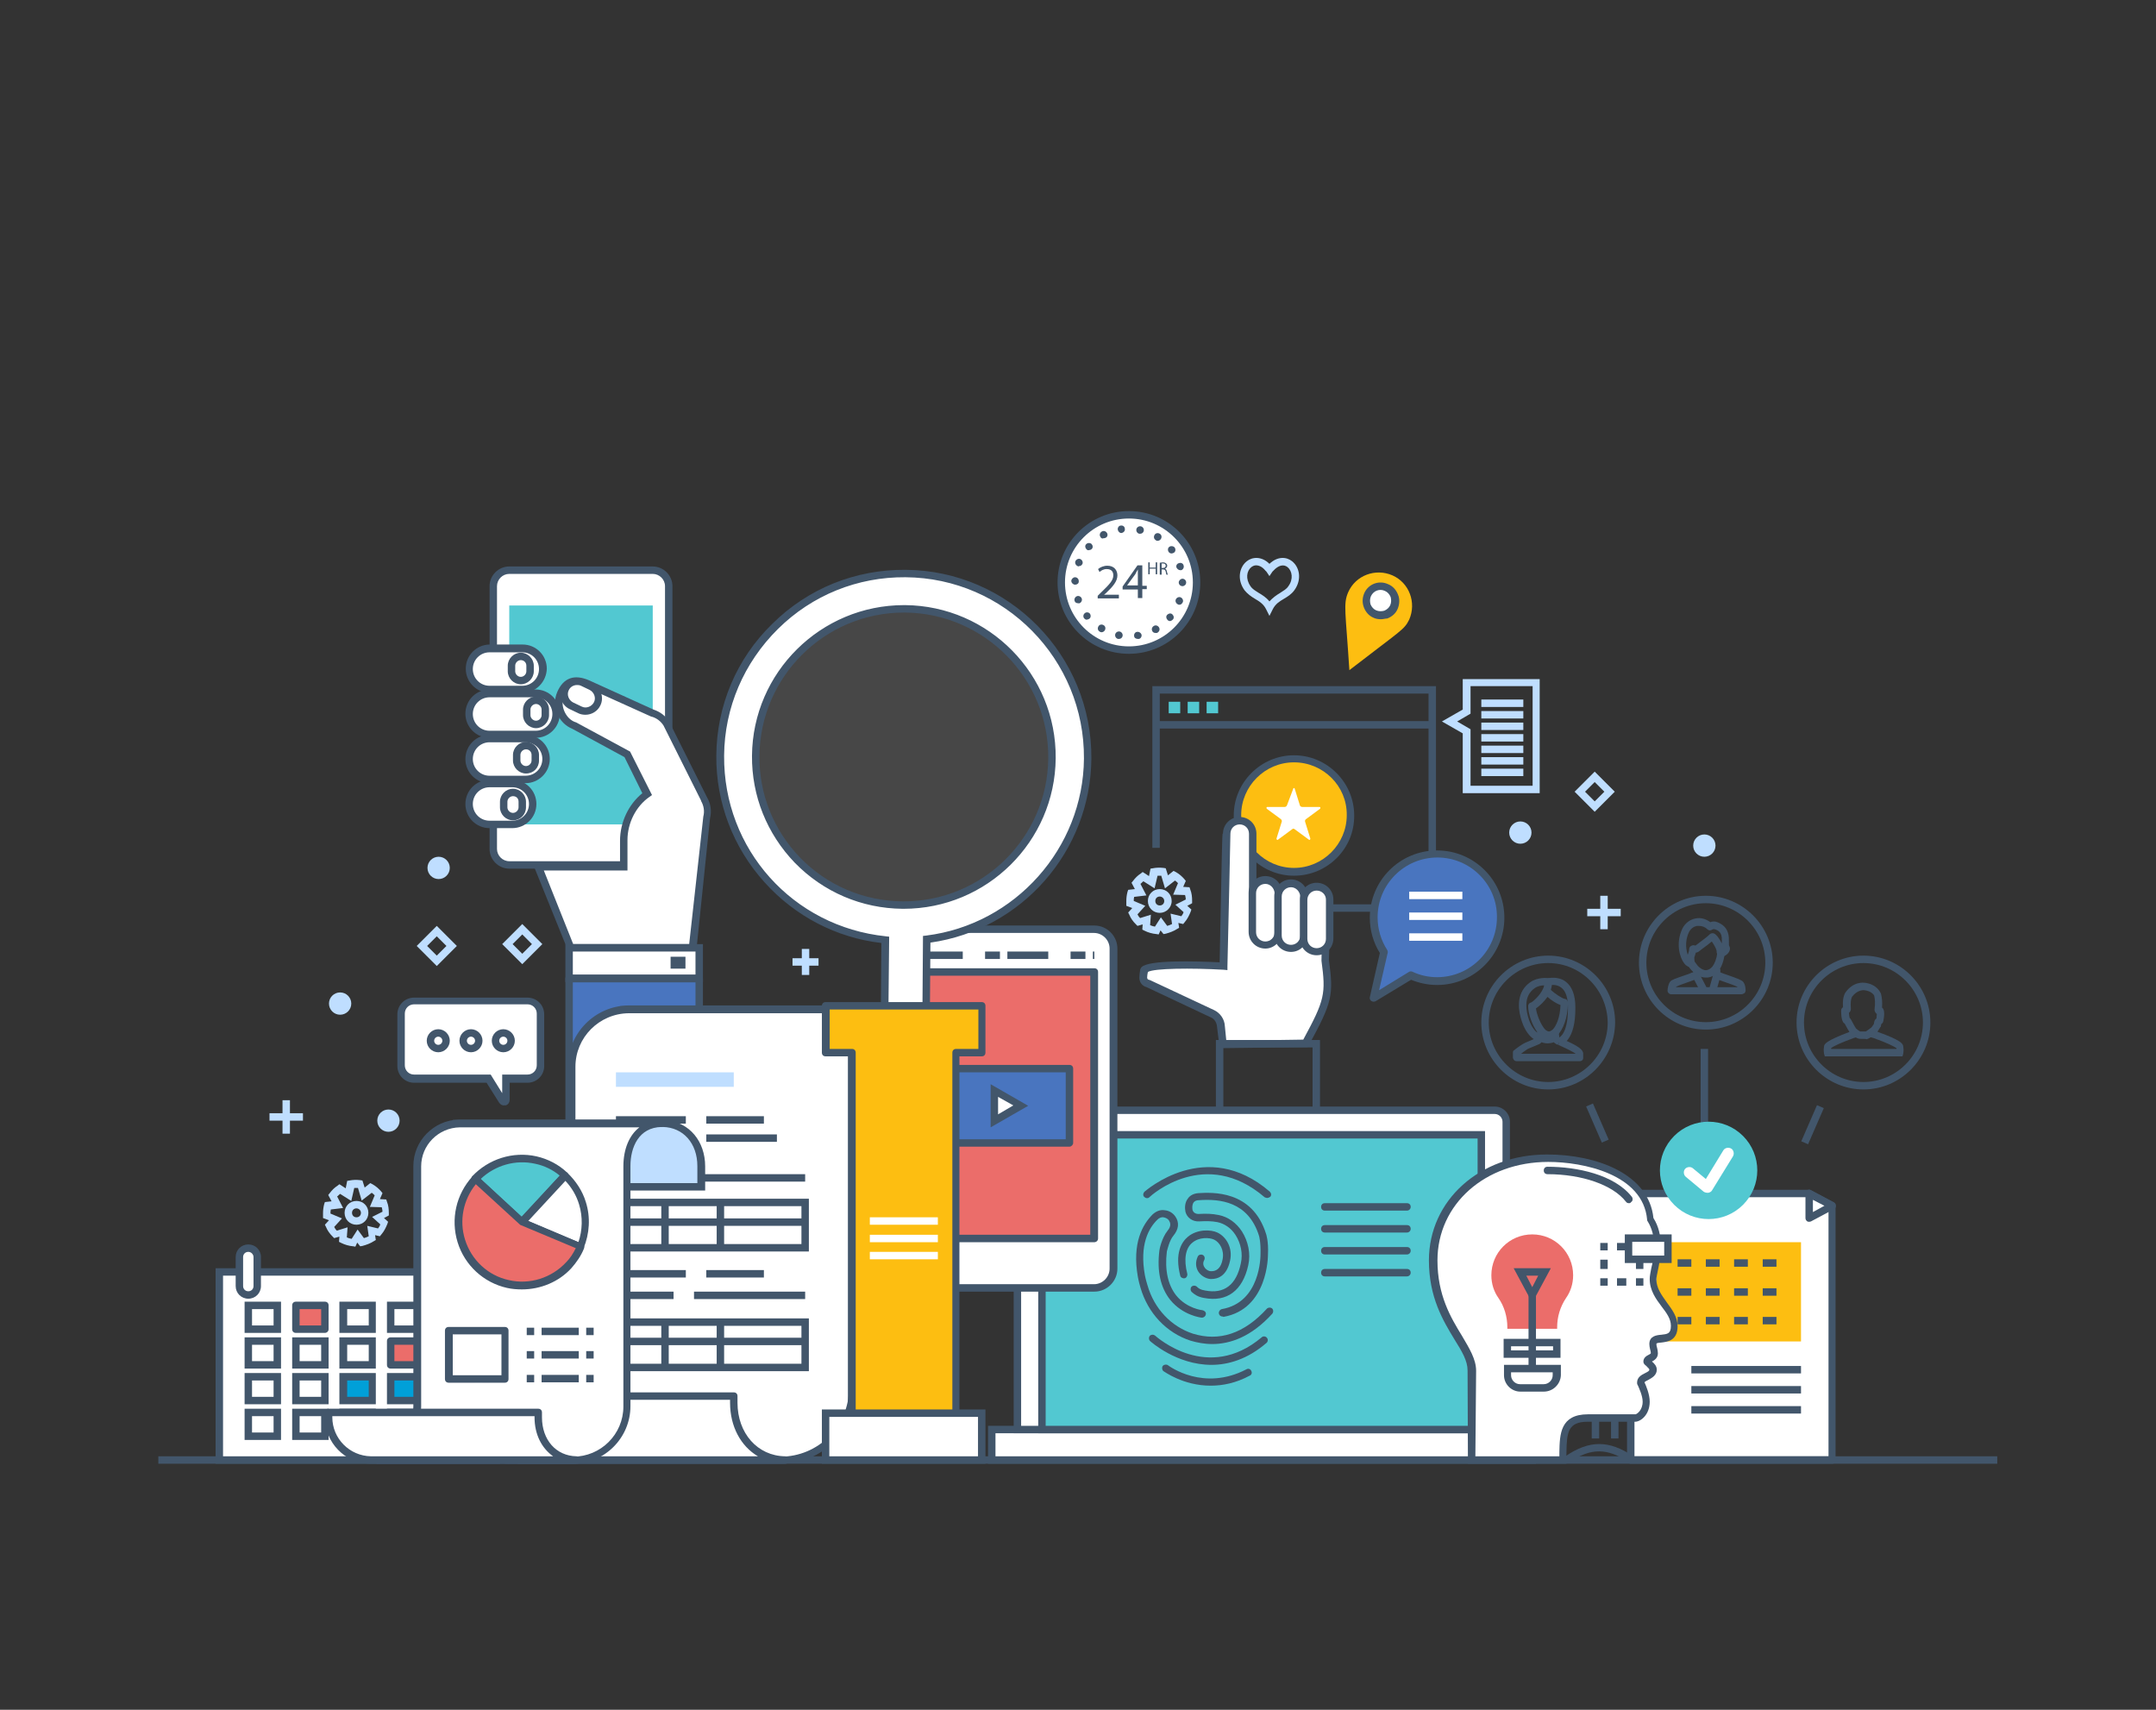 <?xml version="1.0" encoding="UTF-8"?> <!-- Generator: Adobe Illustrator 24.0.0, SVG Export Plug-In . SVG Version: 6.00 Build 0) --> <svg xmlns="http://www.w3.org/2000/svg" xmlns:xlink="http://www.w3.org/1999/xlink" id="Layer_1" x="0px" y="0px" viewBox="0 0 580 460" style="enable-background:new 0 0 580 460;" xml:space="preserve"><rect x="0" y="0" width="580" height="460" fill="#333333" stroke="none"/> <style type="text/css"> .st0{fill:#42566B;} .st1{fill:#FFFFFF;} .st2{fill:#52C8D1;} .st3{fill:#4975BF;} .st4{fill:#FDBE11;} .st5{fill:#BFDEFF;} .st6{fill:#EB6D6A;} .st7{fill:#00A0D8;} .st8{opacity:0.1;fill:#FFFFFF;} </style> <g> <g> <g> <path class="st0" d="M416.5,293.1c-9.9,0-18-8.1-18-18c0-9.9,8.1-18,18-18c9.9,0,18,8.1,18,18C434.4,285,426.4,293.1,416.5,293.1 z M416.5,259.1c-8.8,0-16,7.2-16,16c0,8.8,7.2,16,16,16c8.8,0,16-7.2,16-16C432.4,266.3,425.3,259.1,416.5,259.1z"></path> </g> <g> <g> <path class="st0" d="M425,285.5h-17c-0.3,0-0.5-0.1-0.7-0.3c-0.2-0.2-0.3-0.5-0.3-0.7l0-1.3c0-0.3,0.1-0.6,0.4-0.7 c0.1-0.1,1.7-1.4,3-2c1-0.4,2.4-1,2.9-1.3c0,0,0,0,0,0c0-0.3,0.1-0.5,0.3-0.7c0.3-0.3,0.7-0.3,1.1-0.2c0.4,0.2,1.3,0.5,1.6,0.5 c0.4,0,1.4-0.3,1.9-0.5c0.3-0.1,0.6-0.1,0.8,0.1c0.3,0.1,0.4,0.4,0.5,0.7c0,0,0,0.1,0,0.1c0.1,0,0.2,0.1,0.3,0.1c0,0,0,0,0,0 l-0.4,0.9l0.4-0.9c4.1,1.8,5.6,2.7,6,3.7c0,0.1,0.1,0.2,0.1,0.3v1.2C426,285.1,425.5,285.5,425,285.5z M409.2,283.5h14.7 c-0.4-0.3-1.6-1-4.7-2.4l0.3-0.9l-0.4,0.9c-0.3-0.1-0.5-0.2-0.6-0.3c-0.1-0.1-0.2-0.1-0.3-0.2c-0.1-0.1-0.1-0.1-0.2-0.2 c-0.5,0.2-1.2,0.3-1.7,0.3c-0.5,0-1.1-0.1-1.6-0.3c-0.1,0.1-0.1,0.1-0.2,0.2l-0.1,0.1c-0.1,0.1-0.2,0.1-0.3,0.2 c0,0-1.9,0.8-3.1,1.3C410.5,282.5,409.7,283.1,409.2,283.5z M413.4,279.5C413.4,279.6,413.4,279.6,413.4,279.5 C413.4,279.6,413.4,279.6,413.4,279.5z"></path> </g> <g> <path class="st0" d="M414.3,280.2C414.3,280.2,414.3,280.2,414.3,280.2c-0.4,0-3.6-0.5-5.2-6.4c-0.8-2.9-1-7,2.5-9.5 c2-1.5,4.9-1.2,5-1.1c0.5,0.1,0.8,0.4,0.9,0.9c0,0.1,0.1,1-0.3,2.2c1.1,1.1,3.1,2.3,3.6,2.4c0,0,0,0,0,0c0.2,0,0.5,0.1,0.7,0.3 c0.2,0.2,0.3,0.5,0.3,0.7c0,4.3-1.4,7.3-2.7,8.7c-0.9,1-1.8,1.2-2.4,1.2c-0.4,0-0.8-0.1-1.4-0.3l0,0.2 C415.2,279.9,414.8,280.2,414.3,280.2z M415.4,265.1c-0.8,0-1.8,0.2-2.6,0.8c-0.8,0.6-3.1,2.3-1.8,7.4c0.7,2.7,1.8,3.9,2.5,4.5 l0-0.2c-1.3-1.8-2.4-4.8-2.4-6.9c0-0.5,0.3-0.9,0.8-1c0.5-0.2,2.5-2,3.2-3.7C415.3,265.7,415.3,265.4,415.4,265.1z M413.2,271.3 c0.2,1.8,1.4,4.5,2.4,5.6c0.3,0.3,0.7,0.6,1.1,0.6c0,0,0,0,0,0c0.3,0,0.6-0.2,1-0.5c1-1,2-3.4,2.1-6.6c-1.1-0.4-2.5-1.3-3.5-2.2 C415.4,269.5,414.1,270.7,413.2,271.3z M412,269.7C412,269.7,412,269.7,412,269.7C412,269.7,412,269.7,412,269.7z M420.7,268.6 C420.7,268.6,420.7,268.6,420.7,268.6C420.7,268.6,420.7,268.6,420.7,268.6z"></path> </g> <g> <path class="st0" d="M419.7,281.2l-0.4-2l0,0c0,0,2.6-0.8,2.5-8.2c0-2.6-0.6-4.4-1.8-5.3c-1.4-1.1-3.2-0.6-3.2-0.6l-0.5-1.9 c0.1,0,2.8-0.7,4.9,0.9c1.7,1.3,2.6,3.6,2.6,6.9C423.9,280.1,420.1,281.1,419.7,281.2z"></path> </g> <g> <rect x="417.5" y="277.6" transform="matrix(0.993 -0.116 0.116 0.993 -29.476 50.429)" class="st0" width="2" height="1.6"></rect> </g> </g> </g> <g> <rect x="428.7" y="297" transform="matrix(0.917 -0.399 0.399 0.917 -84.927 196.386)" class="st0" width="2" height="10.6"></rect> </g> <g> <rect x="482.1" y="301.4" transform="matrix(0.399 -0.917 0.917 0.399 15.83 628.88)" class="st0" width="10.6" height="2"></rect> </g> <g> <g> <path class="st0" d="M458.9,277c-9.9,0-18-8.1-18-18c0-9.9,8.1-18,18-18c9.9,0,18,8.1,18,18C476.9,268.9,468.8,277,458.9,277z M458.9,243c-8.8,0-16,7.2-16,16c0,8.8,7.2,16,16,16c8.8,0,16-7.2,16-16C474.9,250.2,467.7,243,458.9,243z"></path> </g> <g> <g> <path class="st0" d="M454.8,260.2c-0.4,0-1.1-0.2-1.7-1c-1.2-1.5-2.4-5.4-0.5-9.4c0.7-1.4,2-2.4,3.5-2.7c1.4-0.3,2.8,0.1,4,1 c0.5-0.2,1.2-0.3,1.9,0c0.9,0.4,3.2,1.3,3.1,4.9c0,1.2,0,1.5,0.1,1.5c0.1,0.2,0.2,0.5,0.2,0.7c0,1.2-1.4,2.2-2.3,2.2 c-0.4,0-0.6-0.1-0.8-0.3l1.2-1.6c0,0,0,0,0,0l-1.2,1.6c-0.4-0.3-0.5-0.8-0.5-1.1c0-0.1,0-0.1,0-0.2c-0.1-0.6-0.8-1.8-1.3-2.5 c-0.6,0.5-1.5,1.2-3,2.3l-0.5,0.4c-0.3,0.2-0.6,0.3-0.8,0.3c-0.1,0.3-0.2,0.7-0.3,1l-0.1,0.2c0,0.2,0,0.9,0.1,1.5 c0.1,0.5-0.3,1-0.8,1.1C455.1,260.2,455,260.2,454.8,260.2z M457,249.1c-0.2,0-0.4,0-0.5,0c-0.9,0.2-1.6,0.7-2.1,1.6 c-1.4,2.9-0.6,5.4-0.4,6.1c0,0,0,0,0,0l0.1-0.1c0.1-0.3,0.3-0.9,0.3-1.2c0-0.6,0.3-0.9,0.5-1c0.5-0.3,0.9-0.2,1.2-0.1l0.4-0.3 c0.8-0.6,3.1-2.3,3.4-2.7c0.3-0.3,0.7-0.4,1.1-0.3c0.7,0.2,1.6,1.5,2.2,2.7c0-0.2,0-0.5,0-0.8c0.1-2.2-1-2.7-1.9-3 c-0.4-0.1-0.7,0.1-0.7,0.1c-0.4,0.3-0.9,0.3-1.3-0.1C458.7,249.4,457.9,249.1,457,249.1z M455.9,254.6 C455.9,254.6,455.9,254.6,455.9,254.6L455.9,254.6z M461.4,252.8C461.4,252.8,461.4,252.8,461.4,252.8 C461.4,252.8,461.4,252.8,461.4,252.8z"></path> </g> <g> <path class="st0" d="M458.9,263c-1.1,0-2.1-0.4-3.1-1.3c-0.2-0.2-0.4-0.3-0.6-0.5c-0.4-0.4-0.8-0.9-1.1-1.5l1.7-1.1 c0.3,0.4,0.6,0.8,0.9,1.2c0.1,0.1,0.3,0.3,0.4,0.4c0.7,0.6,1.4,0.9,2,0.8c0.6-0.1,1.1-0.4,1.6-1c0.6-0.8,1.1-2.1,1.3-3.7l2,0.3 c-0.3,1.9-0.8,3.5-1.7,4.6c-0.8,1.1-1.8,1.7-3,1.8C459.2,263,459.1,263,458.9,263z"></path> </g> <g> <path class="st0" d="M468.4,267.5h-18.8c-0.3,0-0.5-0.1-0.7-0.3c-0.2-0.2-0.3-0.4-0.3-0.7c0-0.3,0.1-1.6,0.7-2.4 c0.4-0.5,1.3-0.8,4.2-1.8c0.4-0.1,0.8-0.3,1.1-0.4c0.4-0.2,0.7-0.3,0.9-0.3c0-0.1,0-0.3,0-0.4l2-0.1c0,0.4,0,1.3-0.4,1.8 c-0.2,0.2-0.3,0.3-0.5,0.4c-0.3,0.1-0.7,0.3-1.3,0.5c-0.3,0.1-0.7,0.3-1.1,0.4c-1.1,0.4-2.9,1-3.3,1.3c0,0,0,0.1,0,0.1h16.5 c0,0,0-0.1,0-0.1c-0.5-0.3-2.3-0.9-3.4-1.3c-2.3-0.8-2.7-1-2.9-1.3c-0.1-0.1-0.4-0.6-0.3-2.3l2,0.1c0,0.3,0,0.7,0,0.9 c0.4,0.2,1.3,0.5,1.9,0.7c2.9,1,3.8,1.4,4.2,1.8c0.7,0.8,0.7,2.2,0.7,2.4s-0.1,0.5-0.3,0.7C468.9,267.4,468.7,267.5,468.4,267.5 z M467.2,265.4L467.2,265.4L467.2,265.4z"></path> </g> <g> <rect x="456.2" y="262" transform="matrix(0.887 -0.462 0.462 0.887 -70.428 241.015)" class="st0" width="2" height="4.7"></rect> </g> <g> <rect x="458.9" y="263.3" transform="matrix(0.27 -0.963 0.963 0.27 82.262 637.136)" class="st0" width="4.5" height="2"></rect> </g> </g> </g> <g> <g> <path class="st0" d="M501.3,293.1c-9.9,0-18-8.1-18-18c0-9.9,8.1-18,18-18c9.9,0,18,8.1,18,18C519.3,285,511.2,293.1,501.3,293.1 z M501.3,259.1c-8.8,0-16,7.2-16,16c0,8.8,7.2,16,16,16c8.8,0,16-7.2,16-16C517.3,266.3,510.1,259.1,501.3,259.1z"></path> </g> <g> <g> <path class="st0" d="M511.8,284.2h-20.9l-0.2-0.7c0-0.1-0.2-0.9,0-2c0.1-0.6,0.3-1.4,6.9-3.9v-0.1h0.4l0.3-0.1l0,0.1h1.3v1.5 l-1,0.3c-3.3,1.2-5.5,2.2-6,2.7c0,0.1,0,0.1,0,0.2h17.6c0-0.1,0-0.1,0-0.2c-0.5-0.4-2.7-1.5-6.1-2.7l-1-0.3v-1.5h0.7v-1h1.3v1.1 c6.7,2.4,6.8,3.3,6.9,3.9c0.2,1.1,0,1.9,0,2L511.8,284.2z M510.1,281.8C510.1,281.8,510.1,281.8,510.1,281.8 C510.1,281.8,510.1,281.8,510.1,281.8z"></path> </g> <g> <path class="st0" d="M501.1,279.5c-0.5,0-1,0-1.2-0.1c-0.5-0.1-1.6-0.9-2-1.3l-0.2-0.2c-0.3-0.4-0.8-1.3-1.5-2.6l-0.1,0 c-0.9-0.7-0.8-3.4-0.8-3.4c0-0.5,0.3-0.8,0.5-0.9c-0.1-1.5,0-2.7,0.5-3.7c0-0.1,0.1-0.1,0.1-0.2c2.2-3.2,5.1-2.7,5.2-2.7 c3,0.3,4.1,2.3,4.3,2.7l0.1,0.2c0.3,1.2,0.4,2.2,0.3,3.8c0.2,0.1,0.3,0.3,0.4,0.5c0.4,0.9,0,2.9-0.1,3.3 c-0.1,0.3-0.3,0.5-0.5,0.6l-0.1,0.5c0,0.2-0.1,0.3-0.2,0.4c-0.7,1.2-1,1.5-1.5,1.9l-0.4,0.3c-0.4,0.3-1.2,0.9-1.8,1 C502.1,279.5,501.6,279.5,501.1,279.5z M500.4,277.5c0.3,0,1.3,0,1.5,0c0.1,0,0.5-0.3,0.9-0.6l0.4-0.3c0.2-0.1,0.4-0.3,0.9-1.1 l0.1-0.6c0.1-0.4,0.3-0.7,0.6-0.9c0-0.3,0.1-0.9,0.1-1.2c-0.4-0.3-0.7-0.8-0.6-1.4c0.2-1.6,0.1-2.5-0.1-3.5 c0-0.1-0.7-1.3-2.7-1.5c-0.1,0-1.8-0.2-3.3,1.8c-0.3,0.7-0.4,1.7-0.3,2.9c0.1,0.5-0.1,1.1-0.5,1.4c0,0.4,0.1,1.1,0.2,1.4 c0.2,0.1,0.3,0.3,0.4,0.5c0.7,1.3,1.2,2.2,1.3,2.3l0,0C499.6,277,500.2,277.4,500.4,277.5z M505.9,275.6 C505.9,275.6,505.9,275.6,505.9,275.6C505.9,275.6,505.9,275.6,505.9,275.6z M496.2,275.3C496.2,275.3,496.2,275.3,496.2,275.3 C496.2,275.3,496.2,275.3,496.2,275.3z M497.6,274L497.6,274L497.6,274z M495.9,271.3C495.9,271.3,495.9,271.3,495.9,271.3 C495.9,271.3,495.9,271.3,495.9,271.3z M506,271C506,271,506,271,506,271C506,271,506,271,506,271z M496.4,270.8 C496.4,270.8,496.4,270.8,496.4,270.8C496.4,270.8,496.4,270.8,496.4,270.8z"></path> </g> </g> </g> <g> <rect x="457.5" y="282.2" class="st0" width="2" height="48.3"></rect> </g> </g> <g> <g> <g> <g> <path class="st1" d="M179.9,228.4c0,2.4-1.9,4.3-4.3,4.3H137c-2.4,0-4.3-1.9-4.3-4.3v-70.7c0-2.4,1.9-4.3,4.3-4.3h38.6 c2.4,0,4.3,1.9,4.3,4.3V228.4z"></path> <path class="st0" d="M175.6,233.7H137c-2.9,0-5.3-2.4-5.3-5.3v-70.7c0-2.9,2.4-5.3,5.3-5.3h38.6c2.9,0,5.3,2.4,5.3,5.3v70.7 C180.9,231.3,178.5,233.7,175.6,233.7z M137,154.4c-1.8,0-3.3,1.5-3.3,3.3v70.7c0,1.8,1.5,3.3,3.3,3.3h38.6 c1.8,0,3.3-1.5,3.3-3.3v-70.7c0-1.8-1.5-3.3-3.3-3.3H137z"></path> </g> <rect x="137" y="162.9" class="st2" width="38.6" height="58.9"></rect> </g> </g> <g> <path class="st1" d="M189.5,214.9l-10.1-20.2c-0.9-1.5-2.3-2.5-3.8-2.9l-17.5-7.9c-3.4-1.4-5.8-0.7-7.2,2.6 c-1.4,3.4,0.2,7.2,3.6,8.6l14.3,7.8l5.4,10.7c-3.7,2.5-6.3,7.2-6.3,12.5c0,2.7-0.1,5.1,0,7.3h-23l8.7,21.5h32.8l3.9-35.1 C190.7,218.3,190.4,216.5,189.5,214.9z"></path> <path class="st0" d="M187.3,256h-34.4l-9.5-23.5h23.4c0-1.1,0-2.3,0-3.5c0-0.9,0-1.8,0-2.8c0-5,2.3-9.8,6-12.8l-4.8-9.7l-14-7.6 c-1.9-0.8-3.3-2.2-4.1-4.1c-0.8-1.9-0.8-3.9,0-5.8c0.8-1.9,2-3.2,3.5-3.7c1.4-0.5,3.1-0.3,5,0.5l17.4,7.9c1.8,0.6,3.3,1.7,4.3,3.4 l10.1,20.2c1,1.7,1.3,3.7,0.8,5.7L187.3,256z M154.2,254h31.2l3.8-34.3c0.4-1.5,0.1-3-0.6-4.2l0-0.1l-10.1-20.2 c-0.7-1.1-1.8-2-3.2-2.4l-0.1,0l-17.5-7.9c-1.5-0.6-2.7-0.8-3.6-0.4c-0.9,0.3-1.7,1.2-2.3,2.5c-0.6,1.4-0.6,2.9,0,4.3 c0.6,1.4,1.6,2.5,3,3l0.1,0l14.6,7.9l5.9,11.7l-0.7,0.5c-3.6,2.5-5.9,7-5.9,11.6c0,1,0,1.9,0,2.8c0,1.6,0,3.1,0,4.4l0,1h-22.5 L154.2,254z"></path> </g> <g> <path class="st1" d="M143.3,216.3c0,3-2.4,5.5-5.5,5.5h-6.1c-3,0-5.5-2.4-5.5-5.5l0,0c0-3,2.4-5.5,5.5-5.5h6.1 C140.8,210.8,143.3,213.3,143.3,216.3L143.3,216.3z"></path> <path class="st0" d="M137.8,222.8h-6.1c-3.6,0-6.5-2.9-6.5-6.5s2.9-6.5,6.5-6.5h6.1c3.6,0,6.5,2.9,6.5,6.5 S141.4,222.8,137.8,222.8z M131.7,211.8c-2.5,0-4.5,2-4.5,4.5c0,2.5,2,4.5,4.5,4.5h6.1c2.5,0,4.5-2,4.5-4.5c0-2.5-2-4.5-4.5-4.5 H131.7z"></path> </g> <g> <path class="st1" d="M146.8,204.2c0,3-2.4,5.5-5.5,5.5h-9.7c-3,0-5.5-2.4-5.5-5.5l0,0c0-3,2.4-5.5,5.5-5.5h9.7 C144.4,198.7,146.8,201.2,146.8,204.2L146.8,204.2z"></path> <path class="st0" d="M141.4,210.7h-9.7c-3.6,0-6.5-2.9-6.5-6.5s2.9-6.5,6.5-6.5h9.7c3.6,0,6.5,2.9,6.5,6.5 S144.9,210.7,141.4,210.7z M131.7,199.7c-2.5,0-4.5,2-4.5,4.5c0,2.5,2,4.5,4.5,4.5h9.7c2.5,0,4.5-2,4.5-4.5c0-2.5-2-4.5-4.5-4.5 H131.7z"></path> </g> <g> <path class="st1" d="M149.6,192.1c0,3-2.4,5.5-5.5,5.5h-12.4c-3,0-5.5-2.4-5.5-5.5l0,0c0-3,2.4-5.5,5.5-5.5h12.4 C147.1,186.6,149.6,189.1,149.6,192.1L149.6,192.1z"></path> <path class="st0" d="M144.1,198.5h-12.4c-3.6,0-6.5-2.9-6.5-6.5s2.9-6.5,6.5-6.5h12.4c3.6,0,6.5,2.9,6.5,6.5 S147.7,198.5,144.1,198.5z M131.7,187.6c-2.5,0-4.5,2-4.5,4.5c0,2.5,2,4.5,4.5,4.5h12.4c2.5,0,4.5-2,4.5-4.5c0-2.5-2-4.5-4.5-4.5 H131.7z"></path> </g> <g> <path class="st1" d="M146,180c0,3-2.4,5.5-5.5,5.5h-8.8c-3,0-5.5-2.4-5.5-5.5l0,0c0-3,2.4-5.5,5.5-5.5h8.8 C143.6,174.5,146,176.9,146,180L146,180z"></path> <path class="st0" d="M140.6,186.4h-8.8c-3.6,0-6.5-2.9-6.5-6.5c0-3.6,2.9-6.5,6.5-6.5h8.8c3.6,0,6.5,2.9,6.5,6.5 C147,183.5,144.1,186.4,140.6,186.4z M131.7,175.5c-2.5,0-4.5,2-4.5,4.5c0,2.5,2,4.5,4.5,4.5h8.8c2.5,0,4.5-2,4.5-4.5 c0-2.5-2-4.5-4.5-4.5H131.7z"></path> </g> <g> <path class="st1" d="M142.6,180.6c0,1.4-1.1,2.5-2.5,2.5l0,0c-1.4,0-2.5-1.1-2.5-2.5v-1.5c0-1.4,1.1-2.5,2.5-2.5l0,0 c1.4,0,2.5,1.1,2.5,2.5V180.6z"></path> <path class="st0" d="M140.1,184.1c-1.9,0-3.5-1.6-3.5-3.5v-1.5c0-1.9,1.6-3.5,3.5-3.5c1.9,0,3.5,1.6,3.5,3.5v1.5 C143.6,182.5,142,184.1,140.1,184.1z M140.1,177.6c-0.8,0-1.5,0.7-1.5,1.5v1.5c0,0.8,0.7,1.5,1.5,1.5c0.8,0,1.5-0.7,1.5-1.5v-1.5 C141.6,178.2,140.9,177.6,140.1,177.6z"></path> </g> <g> <path class="st1" d="M146.7,192.4c0,1.4-1.1,2.5-2.5,2.5l0,0c-1.4,0-2.5-1.1-2.5-2.5v-1.5c0-1.4,1.1-2.5,2.5-2.5l0,0 c1.4,0,2.5,1.1,2.5,2.5V192.4z"></path> <path class="st0" d="M144.2,195.9c-1.9,0-3.5-1.6-3.5-3.5v-1.5c0-1.9,1.6-3.5,3.5-3.5c1.9,0,3.5,1.6,3.5,3.5v1.5 C147.7,194.3,146.1,195.9,144.2,195.9z M144.2,189.4c-0.8,0-1.5,0.7-1.5,1.5v1.5c0,0.8,0.7,1.5,1.5,1.5c0.8,0,1.5-0.7,1.5-1.5 v-1.5C145.7,190.1,145,189.4,144.2,189.4z"></path> </g> <g> <path class="st1" d="M144,204.6c0,1.4-1.1,2.5-2.5,2.5l0,0c-1.4,0-2.5-1.1-2.5-2.5v-1.5c0-1.4,1.1-2.5,2.5-2.5l0,0 c1.4,0,2.5,1.1,2.5,2.5V204.6z"></path> <path class="st0" d="M141.5,208.1c-1.9,0-3.5-1.6-3.5-3.5v-1.5c0-1.9,1.6-3.5,3.5-3.5c1.9,0,3.5,1.6,3.5,3.5v1.5 C145,206.6,143.5,208.1,141.5,208.1z M141.5,201.6c-0.8,0-1.5,0.7-1.5,1.5v1.5c0,0.8,0.7,1.5,1.5,1.5c0.8,0,1.5-0.7,1.5-1.5v-1.5 C143,202.3,142.4,201.6,141.5,201.6z"></path> </g> <g> <path class="st1" d="M140.5,217.2c0,1.4-1.1,2.5-2.5,2.5l0,0c-1.4,0-2.5-1.1-2.5-2.5v-1.5c0-1.4,1.1-2.5,2.5-2.5l0,0 c1.4,0,2.5,1.1,2.5,2.5V217.2z"></path> <path class="st0" d="M138,220.7c-1.9,0-3.5-1.6-3.5-3.5v-1.5c0-1.9,1.6-3.5,3.5-3.5c1.9,0,3.5,1.6,3.5,3.5v1.5 C141.5,219.1,140,220.7,138,220.7z M138,214.2c-0.8,0-1.5,0.7-1.5,1.5v1.5c0,0.8,0.7,1.5,1.5,1.5c0.8,0,1.5-0.7,1.5-1.5v-1.5 C139.5,214.8,138.9,214.2,138,214.2z"></path> </g> <g> <path class="st1" d="M160.6,189.3c-0.8,1.7-2.9,2.5-4.6,1.7l-2.3-1.1c-1.7-0.8-2.5-2.9-1.7-4.6l0,0c0.8-1.7,2.9-2.5,4.6-1.7 l2.3,1.1C160.7,185.5,161.4,187.5,160.6,189.3L160.6,189.3z"></path> <path class="st0" d="M157.5,192.3c-0.6,0-1.3-0.1-1.9-0.4l-2.3-1.1c-1.1-0.5-1.9-1.4-2.3-2.5c-0.4-1.1-0.4-2.3,0.2-3.4 c1-2.2,3.7-3.2,5.9-2.1l2.3,1.1c2.2,1,3.2,3.7,2.1,5.9l0,0C160.8,191.3,159.2,192.3,157.5,192.3z M155.2,184.3 c-0.9,0-1.8,0.5-2.2,1.4c-0.6,1.2,0,2.7,1.2,3.3l2.3,1.1c1.2,0.6,2.7,0,3.3-1.2l0,0c0.6-1.2,0-2.7-1.2-3.3l-2.3-1.1 C155.9,184.3,155.5,184.3,155.2,184.3z"></path> </g> <g> <rect x="153.1" y="255" class="st1" width="35" height="8.2"></rect> <path class="st0" d="M189.1,264.2h-37V254h37V264.2z M154.1,262.2h33V256h-33V262.2z"></path> </g> <g> <rect x="153.1" y="263.2" class="st3" width="35" height="42.6"></rect> <path class="st0" d="M188.1,306.9h-35c-0.6,0-1-0.4-1-1v-42.6c0-0.6,0.4-1,1-1h35c0.6,0,1,0.4,1,1v42.6 C189.1,306.4,188.6,306.9,188.1,306.9z M154.1,304.9h33v-40.6h-33V304.9z"></path> </g> <rect x="180.4" y="257.4" class="st0" width="4" height="3.2"></rect> </g> <g> <g> <g> <g> <g> <polygon class="st1" points="438.7,321.1 438.7,392.8 492.9,392.8 492.9,324.4 486.7,321.1 "></polygon> <path class="st0" d="M492.9,393.8h-54.2c-0.6,0-1-0.4-1-1v-71.7c0-0.6,0.4-1,1-1h47.9c0.2,0,0.3,0,0.5,0.1l6.2,3.3 c0.3,0.2,0.5,0.5,0.5,0.9v68.4C493.9,393.4,493.5,393.8,492.9,393.8z M439.7,391.8h52.2V325l-5.5-2.9h-46.7V391.8z"></path> </g> <g> <polygon class="st1" points="486.7,321.1 492.9,324.4 486.7,327.7 "></polygon> <path class="st0" d="M486.7,328.7c-0.2,0-0.4,0-0.5-0.1c-0.3-0.2-0.5-0.5-0.5-0.9v-6.6c0-0.4,0.2-0.7,0.5-0.9 c0.3-0.2,0.7-0.2,1,0l6.2,3.3c0.3,0.2,0.5,0.5,0.5,0.9c0,0.4-0.2,0.7-0.5,0.9l-6.2,3.3C487,328.7,486.8,328.7,486.7,328.7z M487.7,322.8v3.3l3.1-1.7L487.7,322.8z"></path> </g> <g> <rect x="433.4" y="324.5" class="st0" width="2" height="62.5"></rect> </g> <g> <rect x="428.2" y="324.5" class="st0" width="2" height="62.5"></rect> </g> <g> <path class="st0" d="M438.2,322c-5.8-3.9-10.3-3.9-16,0l-1.1-1.6c6.5-4.4,11.7-4.4,18.3,0L438.2,322z"></path> </g> <g> <path class="st0" d="M438.2,393.4c-5.8-3.9-10.3-3.9-16,0l-1.1-1.6c6.5-4.4,11.7-4.4,18.3,0L438.2,393.4z"></path> </g> </g> </g> <g> <rect x="445.6" y="334.2" class="st4" width="38.9" height="26.7"></rect> <g> <g> <g> <rect x="451.3" y="338.8" class="st0" width="3.7" height="2"></rect> </g> <g> <rect x="458.9" y="338.8" class="st0" width="3.7" height="2"></rect> </g> <g> <rect x="466.5" y="338.8" class="st0" width="3.7" height="2"></rect> </g> <g> <rect x="474.2" y="338.8" class="st0" width="3.7" height="2"></rect> </g> </g> <g> <g> <rect x="451.3" y="346.6" class="st0" width="3.7" height="2"></rect> </g> <g> <rect x="458.9" y="346.6" class="st0" width="3.7" height="2"></rect> </g> <g> <rect x="466.5" y="346.6" class="st0" width="3.7" height="2"></rect> </g> <g> <rect x="474.2" y="346.6" class="st0" width="3.7" height="2"></rect> </g> </g> <g> <g> <rect x="451.3" y="354.3" class="st0" width="3.7" height="2"></rect> </g> <g> <rect x="458.9" y="354.3" class="st0" width="3.7" height="2"></rect> </g> <g> <rect x="466.5" y="354.3" class="st0" width="3.7" height="2"></rect> </g> <g> <rect x="474.2" y="354.3" class="st0" width="3.7" height="2"></rect> </g> </g> </g> </g> <g> <rect x="455" y="367.5" class="st0" width="29.5" height="2"></rect> </g> <g> <rect x="455" y="372.9" class="st0" width="29.5" height="2"></rect> </g> <g> <rect x="455" y="378.3" class="st0" width="29.5" height="2"></rect> </g> </g> <g> <ellipse transform="matrix(0.707 -0.707 0.707 0.707 -88 417.252)" class="st2" cx="459.7" cy="314.9" rx="13.1" ry="13.1"></ellipse> <g> <path class="st1" d="M459.3,320.9c-0.3,0-0.7-0.1-1-0.3l-4.8-4c-0.6-0.5-0.7-1.5-0.2-2.1c0.5-0.6,1.5-0.7,2.1-0.2l3.5,2.9 l4.7-7.7c0.4-0.7,1.4-0.9,2.1-0.5c0.7,0.4,0.9,1.4,0.5,2.1l-5.6,9.1c-0.2,0.4-0.6,0.6-1,0.7C459.4,320.9,459.4,320.9,459.3,320.9 z"></path> </g> </g> </g> <g> <g> <g> <polygon class="st0" points="386.3,245.3 331.3,245.3 331.3,243.3 384.3,243.3 384.3,186.6 312,186.6 312,228.1 310,228.1 310,184.6 386.3,184.6 "></polygon> </g> <g> <rect x="311" y="194" class="st0" width="74.2" height="2"></rect> </g> <rect x="314.4" y="188.8" class="st2" width="3.1" height="3.1"></rect> <rect x="319.5" y="188.8" class="st2" width="3.1" height="3.1"></rect> <rect x="324.6" y="188.8" class="st2" width="3.1" height="3.1"></rect> </g> <g> <g> <ellipse transform="matrix(0.16 -0.987 0.987 0.16 75.858 527.869)" class="st4" cx="348.1" cy="219.4" rx="15.2" ry="15.2"></ellipse> <path class="st0" d="M348.1,235.6c-8.9,0-16.2-7.3-16.2-16.2c0-8.9,7.3-16.2,16.2-16.2c8.9,0,16.2,7.3,16.2,16.2 C364.4,228.3,357.1,235.6,348.1,235.6z M348.1,205.1c-7.8,0-14.2,6.4-14.2,14.2c0,7.8,6.4,14.2,14.2,14.2 c7.8,0,14.2-6.4,14.2-14.2C362.4,211.5,356,205.1,348.1,205.1z"></path> </g> <path class="st1" d="M347.9,212.2c0-0.1,0.1-0.2,0.2-0.2c0.1,0,0.2,0.1,0.2,0.2l1.4,4.5c0.1,0.2,0.3,0.4,0.6,0.4h4.7 c0.1,0,0.2,0.1,0.2,0.2c0,0.1,0,0.2-0.1,0.3l-3.8,2.8c-0.2,0.2-0.3,0.4-0.2,0.7l1.4,4.5c0,0.1,0,0.2-0.1,0.3 c-0.1,0.1-0.2,0.1-0.3,0l-3.8-2.8c-0.2-0.2-0.5-0.2-0.7,0l-3.8,2.8c-0.1,0.1-0.2,0.1-0.3,0c-0.1-0.1-0.1-0.2-0.1-0.3l1.4-4.5 c0.1-0.2,0-0.5-0.2-0.7l-3.8-2.8c-0.1-0.1-0.1-0.2-0.1-0.3c0-0.1,0.1-0.2,0.2-0.2h4.7c0.3,0,0.5-0.2,0.6-0.4L347.9,212.2z"></path> </g> </g> <g> <g> <g> <path class="st1" d="M336.9,252.3l19.7-0.1l-0.2,6.2c1.3,9.3,0.9,10.9-5.3,22.3L329,281l-0.5-4.9c-0.1-1.4-1-2.7-2.3-3.3 l-17.3-8.1c-0.8-0.1-1.3-0.8-1.3-1.6c0-0.6,0.1-1.2,0.2-1.7c-0.2-2.5,21.4-1.3,21.4-1.3s0.8-36.7,0.8-35.7c0-1.9,1.5-3.5,3.5-3.5 l0,0c1.9,0,3.5,1.5,3.5,3.5v25.5"></path> <path class="st0" d="M328.1,282l-0.7-5.8c-0.1-1.1-0.7-2.1-1.7-2.5l-17.2-8.1c-1.2-0.3-2-1.3-2-2.6c0-0.6,0.1-1.3,0.2-1.9 c0-0.3,0.2-0.7,0.4-0.9c1.9-2,14.6-1.6,21-1.3l0.6-29.1c0.1-3,0.1-4.7,0.2-5.5H329c0-2.5,2-4.5,4.5-4.5c2.5,0,4.5,2,4.5,4.5v25.5 h-2v-25.5c0-1.4-1.1-2.5-2.5-2.5c-1.4,0-2.5,1.1-2.5,2.5h-0.7l0.7,0c0,0.6-0.5,23.6-0.8,35.7l0,1l-1-0.1 c-8.7-0.5-18.8-0.4-20.4,0.6l0,0c-0.1,0.5-0.2,1-0.2,1.5c0,0.3,0.2,0.6,0.5,0.6l0.3,0.1l17.3,8.1c1.6,0.8,2.7,2.4,2.8,4.2l0.4,4 l20.7-0.3c5.8-10.7,6.1-12.3,4.9-21.2l0-0.1l0.1-5.3l-18.7,0.1l0-2l20.8-0.1l-0.2,7.2c1.3,9.5,0.9,11.3-5.4,22.9l-0.3,0.5 L328.1,282z"></path> </g> <g> <path class="st1" d="M343.8,240.2v10.5c0,1.9-1.5,3.5-3.5,3.5l0,0c-1.9,0-3.5-1.5-3.5-3.5v-10.5c0-1.9,1.5-3.5,3.5-3.5l0,0 C342.3,236.8,343.8,238.3,343.8,240.2z"></path> <path class="st0" d="M340.4,255.2c-2.5,0-4.5-2-4.5-4.5v-10.5c0-2.5,2-4.5,4.5-4.5s4.5,2,4.5,4.5v10.5 C344.8,253.2,342.8,255.2,340.4,255.2z M340.4,237.8c-1.4,0-2.5,1.1-2.5,2.5v10.5c0,1.4,1.1,2.5,2.5,2.5c1.4,0,2.5-1.1,2.5-2.5 v-10.5C342.8,238.9,341.7,237.8,340.4,237.8z"></path> </g> <g> <path class="st1" d="M350.7,241.1v10.5c0,1.9-1.5,3.5-3.5,3.5l0,0c-1.9,0-3.5-1.5-3.5-3.5v-10.5c0-1.9,1.5-3.5,3.5-3.5l0,0 C349.2,237.7,350.7,239.2,350.7,241.1z"></path> <path class="st0" d="M347.3,256.1c-2.5,0-4.5-2-4.5-4.5v-10.5c0-2.5,2-4.5,4.5-4.5c2.5,0,4.5,2,4.5,4.5v10.5 C351.7,254.1,349.8,256.1,347.3,256.1z M347.3,238.7c-1.4,0-2.5,1.1-2.5,2.5v10.5c0,1.4,1.1,2.5,2.5,2.5c1.4,0,2.5-1.1,2.5-2.5 v-10.5C349.7,239.8,348.6,238.7,347.3,238.7z"></path> </g> <g> <path class="st1" d="M357.7,242v10.5c0,1.9-1.5,3.5-3.5,3.5l0,0c-1.9,0-3.5-1.5-3.5-3.5V242c0-1.9,1.5-3.5,3.5-3.5l0,0 C356.1,238.6,357.7,240.1,357.7,242z"></path> <path class="st0" d="M354.2,257c-2.5,0-4.5-2-4.5-4.5V242c0-2.5,2-4.5,4.5-4.5c2.5,0,4.5,2,4.5,4.5v10.5 C358.7,255,356.7,257,354.2,257z M354.2,239.6c-1.4,0-2.5,1.1-2.5,2.5v10.5c0,1.4,1.1,2.5,2.5,2.5c1.4,0,2.5-1.1,2.5-2.5V242 C356.7,240.7,355.6,239.6,354.2,239.6z"></path> </g> </g> <g> <polygon class="st0" points="329.1,335.6 327.1,335.6 327.1,279.8 355.1,279.8 355.1,322.1 353.1,322.1 353.1,281.8 329.1,281.8 "></polygon> </g> </g> <g> <g> <rect x="76" y="296" class="st5" width="2" height="9"></rect> </g> <g> <rect x="72.5" y="299.5" class="st5" width="9" height="2"></rect> </g> </g> <g> <g> <rect x="430.5" y="241" class="st5" width="2" height="9"></rect> </g> <g> <rect x="427" y="244.5" class="st5" width="9" height="2"></rect> </g> </g> <circle class="st5" cx="104.5" cy="301.5" r="3"></circle> <g> <g> <rect x="215.7" y="255.3" class="st5" width="2" height="7"></rect> </g> <g> <rect x="213.2" y="257.8" class="st5" width="7" height="2"></rect> </g> </g> <g> <path class="st5" d="M140.5,259.4l-5.4-5.4l5.4-5.4l5.4,5.4L140.5,259.4z M137.9,254l2.6,2.6l2.6-2.6l-2.6-2.6L137.9,254z"></path> </g> <g> <path class="st5" d="M117.5,259.9l-5.4-5.4l5.4-5.4l5.4,5.4L117.5,259.9z M114.9,254.5l2.6,2.6l2.6-2.6l-2.6-2.6L114.9,254.5z"></path> </g> <g> <path class="st5" d="M429,218.4l-5.4-5.4l5.4-5.4l5.4,5.4L429,218.4z M426.4,213l2.6,2.6l2.6-2.6l-2.6-2.6L426.4,213z"></path> </g> <g> <g> <path class="st1" d="M141.9,290.2h-5.8l0,5.6c0,0.5-0.7,0.8-1,0.3l-3.7-5.9h-20.1c-2,0-3.5-1.6-3.5-3.5v-13.9c0-2,1.6-3.5,3.5-3.5 h30.5c2,0,3.5,1.6,3.5,3.5v13.9C145.5,288.6,143.9,290.2,141.9,290.2z"></path> <path class="st0" d="M135.6,297.4c-0.5,0-0.9-0.2-1.2-0.6l-0.1-0.1l-3.4-5.4h-19.5c-2.5,0-4.5-2-4.5-4.5v-13.9 c0-2.5,2-4.5,4.5-4.5h30.5c2.5,0,4.5,2,4.5,4.5v13.9c0,2.5-2,4.5-4.5,4.5h-4.8l0,4.6c0,0.7-0.4,1.3-1.1,1.5 C135.9,297.3,135.7,297.4,135.6,297.4z M111.4,270.2c-1.4,0-2.5,1.1-2.5,2.5v13.9c0,1.4,1.1,2.5,2.5,2.5H132l3.1,5l0-5h6.8 c1.4,0,2.5-1.1,2.5-2.5v-13.9c0-1.4-1.1-2.5-2.5-2.5H111.4z"></path> </g> <g> <g> <path class="st0" d="M117.9,283.1c-1.7,0-3.1-1.4-3.1-3.1s1.4-3.1,3.1-3.1c1.7,0,3.1,1.4,3.1,3.1S119.6,283.1,117.9,283.1z M117.9,278.9c-0.6,0-1.1,0.5-1.1,1.1s0.5,1.1,1.1,1.1c0.6,0,1.1-0.5,1.1-1.1S118.5,278.9,117.9,278.9z"></path> </g> <g> <path class="st0" d="M126.7,283.1c-1.7,0-3.1-1.4-3.1-3.1s1.4-3.1,3.1-3.1s3.1,1.4,3.1,3.1S128.4,283.1,126.7,283.1z M126.7,278.9c-0.6,0-1.1,0.5-1.1,1.1s0.5,1.1,1.1,1.1c0.6,0,1.1-0.5,1.1-1.1S127.3,278.9,126.7,278.9z"></path> </g> <g> <path class="st0" d="M135.4,283.1c-1.7,0-3.1-1.4-3.1-3.1s1.4-3.1,3.1-3.1c1.7,0,3.1,1.4,3.1,3.1S137.1,283.1,135.4,283.1z M135.4,278.9c-0.6,0-1.1,0.5-1.1,1.1s0.5,1.1,1.1,1.1c0.6,0,1.1-0.5,1.1-1.1S136,278.9,135.4,278.9z"></path> </g> </g> </g> <g> <path class="st4" d="M363,180.3c-1-15.8-1.7-17.8-0.3-21c2-4.5,7.3-6.5,11.9-4.5c4.5,2,6.5,7.3,4.5,11.9 C377.7,169.5,377.1,169.4,363,180.3z"></path> <g> <path class="st1" d="M367.9,160c-0.9,2,0,4.3,2,5.2c2,0.9,4.3,0,5.2-2c0.9-2,0-4.3-2-5.2C371.1,157.2,368.8,158,367.9,160z"></path> <path class="st0" d="M371.5,166.6c-0.7,0-1.4-0.1-2-0.4c-1.2-0.5-2.1-1.5-2.6-2.8s-0.4-2.6,0.1-3.8c0,0,0,0,0,0 c1.1-2.5,4-3.6,6.5-2.4c1.2,0.5,2.1,1.5,2.6,2.8c0.5,1.2,0.4,2.6-0.1,3.8c-0.5,1.2-1.5,2.1-2.8,2.6 C372.7,166.4,372.1,166.6,371.5,166.6z M368.8,160.4c-0.3,0.7-0.3,1.5-0.1,2.2c0.3,0.7,0.8,1.3,1.5,1.6c0.7,0.3,1.5,0.3,2.2,0.1 c0.7-0.3,1.3-0.8,1.6-1.5c0.3-0.7,0.3-1.5,0.1-2.2c-0.3-0.7-0.8-1.3-1.5-1.6C371.2,158.3,369.5,158.9,368.8,160.4L368.8,160.4z"></path> </g> </g> <g> <g> <path class="st5" d="M414.2,213.4h-20.7v-16.1l-5.6-3.2l5.6-3.2v-8.2h20.7V213.4z M395.6,211.4h16.7v-26.8h-16.7v7.4l-3.6,2.1 l3.6,2.1V211.4z"></path> </g> <g> <rect x="398.5" y="188.2" class="st5" width="11.3" height="2"></rect> </g> <g> <rect x="398.5" y="191.3" class="st5" width="11.3" height="2"></rect> </g> <g> <rect x="398.5" y="194.4" class="st5" width="11.3" height="2"></rect> </g> <g> <rect x="398.5" y="197.5" class="st5" width="11.3" height="2"></rect> </g> <g> <rect x="398.5" y="200.6" class="st5" width="11.3" height="2"></rect> </g> <g> <rect x="398.5" y="203.7" class="st5" width="11.3" height="2"></rect> </g> <g> <rect x="398.5" y="206.8" class="st5" width="11.3" height="2"></rect> </g> </g> <g> <g> <path class="st5" d="M311.7,251.4l-0.6-0.1c-1.1-0.1-2.2-0.4-3.2-0.9l-0.6-0.3l0.1-1.4l-1.4,0.4l-0.4-0.4 c-0.8-0.8-1.4-1.6-1.8-2.6l-0.3-0.6l1.1-1.2l-1.6-0.6l0-0.6c0-0.2,0-0.4,0-0.7c0-0.8,0.1-1.6,0.3-2.4l0.2-0.6l1.8-0.2l-0.9-1.7 l0.4-0.5c0.6-0.8,1.3-1.5,2.1-2l0.5-0.4l1.7,1.1l0.4-2l0.6-0.1c1-0.2,1.9-0.2,2.9-0.1l0.6,0.1l0.6,1.9l1.5-1.2l0.6,0.3 c0.9,0.5,1.7,1.2,2.3,1.9l0.4,0.5l-0.7,1.6l1.7,0.1l0.2,0.6c0.4,1,0.5,2,0.5,3.1l0,0.6l-1.3,0.7l1.1,1l-0.2,0.6 c-0.4,1-0.9,2-1.6,2.8l-0.4,0.5l-1.3-0.3l0.2,1.3l-0.5,0.3c-0.9,0.6-2,1-3.1,1.3l-0.6,0.1l-0.8-1L311.7,251.4z M309.4,248.9 c0.4,0.2,0.8,0.3,1.3,0.4l1.6-2.5l1.7,2.3c0.4-0.1,0.9-0.3,1.3-0.5l-0.4-2.8l2.9,0.7c0.3-0.4,0.5-0.7,0.6-1.1l-2.2-2l2.8-1.4 c0-0.4-0.1-0.8-0.2-1.2l-3.2-0.1l1.3-3.1c-0.3-0.3-0.5-0.5-0.8-0.7l-2.7,2.1l-1-3.4c-0.3,0-0.7,0-1,0l-0.8,3.4l-3-1.9 c-0.3,0.2-0.5,0.5-0.8,0.7l1.6,3.1l-3.3,0.4c-0.1,0.4-0.1,0.7-0.1,1.1l3.1,1.3l-2.1,2.3c0.2,0.4,0.4,0.7,0.7,1l2.9-0.9 L309.4,248.9z"></path> </g> <g> <path class="st5" d="M312,245.6c-1.8,0-3.2-1.4-3.2-3.2s1.4-3.2,3.2-3.2c1.8,0,3.2,1.4,3.2,3.2S313.7,245.6,312,245.6z M312,241.2 c-0.7,0-1.2,0.5-1.2,1.2s0.5,1.2,1.2,1.2s1.2-0.5,1.2-1.2S312.6,241.2,312,241.2z"></path> </g> </g> <g> <g> <path class="st5" d="M95.6,335.4l-0.6-0.1c-1.1-0.1-2.2-0.4-3.2-0.9l-0.6-0.3l0.1-1.4l-1.4,0.4l-0.4-0.4c-0.8-0.8-1.4-1.6-1.8-2.6 l-0.3-0.6l1.1-1.2l-1.6-0.6l0-0.6c0-0.2,0-0.4,0-0.7c0-0.8,0.1-1.6,0.3-2.4l0.2-0.6l1.8-0.2l-0.9-1.7l0.4-0.5 c0.6-0.8,1.3-1.5,2.1-2l0.5-0.4l1.7,1.1l0.4-2l0.6-0.1c1-0.2,1.9-0.2,2.9-0.1l0.6,0.1l0.6,1.9l1.5-1.2l0.6,0.3 c0.9,0.5,1.7,1.2,2.3,1.9l0.4,0.5l-0.7,1.6l1.7,0.1l0.2,0.6c0.4,1,0.5,2,0.5,3.1l0,0.6l-1.3,0.7l1.1,1l-0.2,0.6 c-0.4,1-0.9,2-1.6,2.8l-0.4,0.5l-1.3-0.3l0.2,1.3l-0.5,0.3c-0.9,0.6-2,1-3.1,1.3l-0.6,0.1l-0.8-1L95.6,335.4z M93.3,332.9 c0.4,0.2,0.8,0.3,1.3,0.4l1.6-2.5l1.7,2.3c0.4-0.1,0.9-0.3,1.3-0.5l-0.4-2.8l2.9,0.7c0.3-0.4,0.5-0.7,0.6-1.1l-2.2-2l2.8-1.4 c0-0.4-0.1-0.8-0.2-1.2l-3.2-0.1l1.3-3.1c-0.3-0.3-0.5-0.5-0.8-0.7l-2.7,2.1l-1-3.4c-0.3,0-0.7,0-1,0l-0.8,3.5l-3-1.9 c-0.3,0.2-0.5,0.5-0.8,0.7l1.6,3.1l-3.3,0.4c-0.1,0.4-0.1,0.7-0.1,1.1l3.1,1.3l-2.1,2.3c0.2,0.4,0.4,0.7,0.7,1l2.9-0.9L93.3,332.9 z"></path> </g> <g> <path class="st5" d="M95.9,329.5c-1.8,0-3.2-1.4-3.2-3.2c0-1.8,1.4-3.2,3.2-3.2s3.2,1.4,3.2,3.2C99.1,328.1,97.7,329.5,95.9,329.5 z M95.9,325.1c-0.7,0-1.2,0.5-1.2,1.2s0.5,1.2,1.2,1.2s1.2-0.5,1.2-1.2S96.5,325.1,95.9,325.1z"></path> </g> </g> <g> <g> <path class="st5" d="M341.5,165.7l-0.9-1.8c-0.7-1.4-1.8-2.1-3-2.8c-1-0.6-2-1.3-2.8-2.3c-2.1-2.9-1.4-6.2,0.6-7.8 c1.5-1.2,4-1.4,6.1,0.7c2.2-2.1,4.6-1.9,6.1-0.7c2,1.6,2.7,4.9,0.6,7.8c-0.8,1.1-1.8,1.7-2.8,2.3c-1.2,0.7-2.3,1.4-3,2.8 L341.5,165.7z M337.9,152.1c-0.5,0-0.9,0.2-1.3,0.5c-1.2,1-1.6,3.1-0.2,5.1c0.5,0.8,1.3,1.2,2.2,1.8c1,0.6,2,1.2,2.9,2.3 c0.9-1,1.9-1.7,2.9-2.3c0.9-0.6,1.7-1,2.2-1.8c1.4-1.9,1-4.1-0.2-5.1c-1.1-0.9-2.5-0.5-3.8,0.9c-0.1,0.1-0.2,0.2-0.3,0.3l-0.8,1.2 l-0.8-1.2c-0.1-0.1-0.2-0.2-0.3-0.3C339.6,152.5,338.7,152.1,337.9,152.1z"></path> </g> </g> <circle class="st5" cx="118" cy="233.5" r="3"></circle> <circle class="st5" cx="458.5" cy="227.5" r="3"></circle> <circle class="st5" cx="91.5" cy="270" r="3"></circle> <circle class="st5" cx="409" cy="224" r="3"></circle> <g> <rect x="42.6" y="391.8" class="st0" width="494.7" height="2"></rect> </g> <g> <g> <g> <circle class="st1" cx="303.7" cy="156.7" r="18.2"></circle> <path class="st0" d="M303.7,175.9c-10.6,0-19.2-8.6-19.2-19.2c0-10.6,8.6-19.2,19.2-19.2c10.6,0,19.2,8.6,19.2,19.2 C322.9,167.3,314.3,175.9,303.7,175.9z M303.7,139.5c-9.5,0-17.2,7.7-17.2,17.2c0,9.5,7.7,17.2,17.2,17.2 c9.5,0,17.2-7.7,17.2-17.2C320.9,147.2,313.2,139.5,303.7,139.5z"></path> </g> </g> <g> <g> <g> <g> <path class="st0" d="M305.1,171.1c-0.1-0.5,0.3-1.1,0.8-1.1l0,0c0.5-0.1,1.1,0.3,1.2,0.8l0,0c0.1,0.5-0.3,1.1-0.8,1.1l0,0 c-0.1,0-0.1,0-0.2,0l0,0C305.6,171.9,305.1,171.6,305.1,171.1z M300.8,171.9L300.8,171.9L300.8,171.9c-0.5-0.1-0.9-0.6-0.8-1.2 l0,0c0.1-0.5,0.6-0.9,1.2-0.8l0,0c0.5,0.1,0.9,0.6,0.8,1.2l0,0c-0.1,0.5-0.5,0.8-1,0.8l0,0C301,171.9,300.9,171.9,300.8,171.9z M310,169.8c-0.3-0.5-0.1-1.1,0.4-1.4l0,0c0.5-0.3,1.1-0.1,1.4,0.4l0,0c0.3,0.5,0.1,1.1-0.4,1.4l0,0c0,0,0,0,0,0l0,0 c-0.1,0.1-0.3,0.1-0.5,0.1l0,0C310.5,170.3,310.1,170.1,310,169.8z M295.8,169.9L295.8,169.9L295.8,169.9 c-0.5-0.3-0.6-0.9-0.3-1.4l0,0c0.3-0.5,0.9-0.6,1.4-0.3l0,0c0.5,0.3,0.6,0.9,0.3,1.4l0,0c-0.2,0.3-0.5,0.5-0.9,0.5l0,0 C296.1,170.1,295.9,170,295.8,169.9z M314.1,166.8c-0.4-0.4-0.5-1-0.1-1.4v0c0.4-0.4,1-0.5,1.4-0.1l0,0c0.4,0.4,0.5,1,0.1,1.4 l0,0c-0.2,0.2-0.5,0.4-0.8,0.4l0,0C314.5,167,314.2,167,314.1,166.8z M291.7,166.4C291.7,166.4,291.7,166.4,291.7,166.4 L291.7,166.4c-0.4-0.4-0.3-1.1,0.1-1.4l0,0c0.4-0.4,1.1-0.3,1.4,0.1l0,0c0.3,0.4,0.3,1.1-0.2,1.4l0,0c-0.2,0.1-0.4,0.2-0.6,0.2 l0,0C292.2,166.8,291.9,166.6,291.7,166.4z M316.9,162.6c-0.5-0.2-0.8-0.8-0.6-1.3l0,0c0.2-0.5,0.8-0.8,1.3-0.6l0,0 c0.5,0.2,0.8,0.8,0.6,1.3l0,0l0,0l0,0c-0.2,0.4-0.5,0.7-0.9,0.7l0,0C317.1,162.7,317,162.7,316.9,162.6z M289.1,161.7 c-0.2-0.5,0.1-1.1,0.6-1.3l0,0c0.5-0.2,1.1,0.1,1.3,0.6l0,0c0.2,0.5-0.1,1.1-0.6,1.3l0,0c-0.1,0-0.2,0-0.3,0l0,0 C289.6,162.3,289.2,162.1,289.1,161.7z M317.1,156.7L317.1,156.7c0-0.5,0.5-1,1-1l0,0c0.5,0,1,0.4,1,1l0,0l0,0l0,0 c0,0.6-0.5,1-1,1l0,0C317.6,157.7,317.1,157.3,317.1,156.7z M289.2,157.3c-0.5,0-1-0.5-1-1l0,0c0-0.5,0.5-1,1-1l0,0 c0.6,0,1,0.5,1,1l0,0C290.3,156.9,289.8,157.3,289.2,157.3L289.2,157.3C289.3,157.3,289.3,157.3,289.2,157.3z M316.5,152.7 c-0.2-0.5,0.1-1.1,0.7-1.2l0,0c0.5-0.2,1.1,0.1,1.2,0.6l0,0c0.2,0.5-0.1,1.1-0.6,1.3l0,0c-0.1,0-0.2,0-0.3,0l0,0 C317.1,153.4,316.7,153.1,316.5,152.7z M289.9,152.3c-0.5-0.2-0.8-0.8-0.6-1.3l0,0c0.2-0.5,0.8-0.8,1.3-0.6l0,0 c0.5,0.2,0.8,0.8,0.6,1.3l0,0c-0.2,0.4-0.5,0.6-0.9,0.6l0,0C290.2,152.4,290,152.4,289.9,152.3z M314.4,148.5 c-0.3-0.4-0.3-1.1,0.2-1.4l0,0c0.4-0.3,1.1-0.2,1.4,0.2l0,0l0,0l0,0c0.3,0.4,0.3,1.1-0.2,1.4l0,0c-0.2,0.1-0.4,0.2-0.6,0.2l0,0 C314.9,148.9,314.6,148.8,314.4,148.5z M292.3,147.8c-0.4-0.4-0.5-1-0.1-1.4l0,0c0.4-0.4,1-0.4,1.4-0.1l0,0 c0.4,0.4,0.5,1,0.1,1.4l0,0c-0.2,0.2-0.5,0.3-0.7,0.3l0,0C292.7,148.1,292.5,148,292.3,147.8z M310.9,145.3 c-0.5-0.3-0.6-0.9-0.3-1.4l0,0c0.3-0.5,0.9-0.6,1.4-0.3l0,0c0.5,0.3,0.6,0.9,0.3,1.4l0,0c-0.2,0.3-0.5,0.5-0.9,0.5l0,0 C311.2,145.5,311.1,145.5,310.9,145.3z M296,144.4c-0.3-0.5-0.1-1.1,0.4-1.4l0,0c0.5-0.3,1.1-0.1,1.4,0.4l0,0 c0.3,0.5,0.1,1.1-0.4,1.3l0,0c-0.2,0.1-0.3,0.1-0.5,0.1l0,0C296.5,145,296.2,144.8,296,144.4z M306.5,143.6L306.5,143.6 c-0.5-0.1-0.9-0.6-0.8-1.2l0,0c0.1-0.5,0.6-0.9,1.2-0.8l0,0c0.5,0.1,0.9,0.6,0.8,1.2l0,0c-0.1,0.5-0.5,0.8-1,0.8l0,0 C306.7,143.6,306.6,143.6,306.5,143.6z M300.7,142.5c-0.1-0.5,0.3-1.1,0.8-1.1l0,0l0,0l0,0c0.6-0.1,1.1,0.3,1.1,0.9l0,0 c0.1,0.5-0.3,1-0.9,1.1l0,0c0,0-0.1,0-0.1,0l0,0C301.2,143.4,300.8,143,300.7,142.5z"></path> </g> </g> </g> </g> <g> <g> <path class="st0" d="M295.3,161v-0.7l0.9-0.9c2.3-2.2,3.3-3.3,3.3-4.6c0-0.9-0.4-1.7-1.8-1.7c-0.8,0-1.5,0.4-1.9,0.8l-0.4-0.8 c0.6-0.5,1.5-0.9,2.5-0.9c1.9,0,2.7,1.3,2.7,2.6c0,1.6-1.2,3-3.1,4.8L297,160v0h4v1H295.3z"></path> <path class="st0" d="M306.1,161v-2.4h-4.1v-0.8l4-5.7h1.3v5.5h1.2v0.9h-1.2v2.4H306.1z M306.1,157.6v-3c0-0.5,0-0.9,0-1.4h0 c-0.3,0.5-0.5,0.9-0.7,1.3l-2.2,3v0H306.1z"></path> </g> <g> <path class="st0" d="M309.3,151.3v1.4h1.6v-1.4h0.4v3.2h-0.4V153h-1.6v1.5h-0.4v-3.2H309.3z"></path> <path class="st0" d="M312,151.4c0.2,0,0.5-0.1,0.8-0.1c0.4,0,0.7,0.1,0.9,0.3c0.2,0.1,0.3,0.4,0.3,0.6c0,0.4-0.3,0.7-0.6,0.8v0 c0.3,0.1,0.4,0.3,0.5,0.7c0.1,0.5,0.2,0.8,0.3,0.9h-0.4c-0.1-0.1-0.1-0.4-0.2-0.8c-0.1-0.4-0.3-0.6-0.7-0.6h-0.4v1.4H312V151.4z M312.5,152.8h0.4c0.4,0,0.7-0.2,0.7-0.6c0-0.4-0.3-0.6-0.7-0.6c-0.2,0-0.3,0-0.4,0V152.8z"></path> </g> </g> </g> <g> <g> <g> <g> <g> <g> <rect x="266.8" y="384.6" class="st1" width="145.4" height="8.2"></rect> <path class="st0" d="M413.2,393.8H265.8v-10.2h147.4V393.8z M267.8,391.8h143.4v-6.2H267.8V391.8z"></path> </g> </g> <g> <g> <path class="st1" d="M405.2,384.6v-82.8c0-1.7-1.4-3.1-3.1-3.1H276.8c-1.7,0-3.1,1.4-3.1,3.1v82.8H405.2z"></path> <path class="st0" d="M406.2,385.6H272.7v-83.8c0-2.2,1.8-4.1,4.1-4.1h125.3c2.2,0,4.1,1.8,4.1,4.1V385.6z M274.7,383.6h129.5 v-81.8c0-1.1-0.9-2.1-2.1-2.1H276.8c-1.1,0-2.1,0.9-2.1,2.1V383.6z"></path> </g> </g> <g> <rect x="280.3" y="305.3" class="st2" width="118.2" height="79.3"></rect> <path class="st0" d="M399.6,385.6H279.3v-81.3h120.2V385.6z M281.3,383.6h116.2v-77.3H281.3V383.6z"></path> </g> </g> </g> </g> <g> <g> <path class="st0" d="M325.9,344.1c-0.1,0-0.2,0-0.3,0c-1.2-0.1-2.6-0.9-3.3-2.1c-0.7-1.2-0.7-2.6-0.1-3.9 c0.2-0.5,0.8-0.7,1.3-0.5c0.5,0.2,0.7,0.8,0.5,1.3c-0.4,0.7-0.4,1.4,0,2c0.4,0.7,1.2,1.1,1.7,1.1c1.7,0.1,2.8-1,3.2-3.2 c0.5-2.5-0.8-4.6-2.3-5.3c-1.3-0.6-4-0.7-5.8,0.8c-1.9,1.5-2.4,4.5-1.4,8.4c0.1,0.5-0.2,1.1-0.7,1.2c-0.5,0.1-1.1-0.2-1.2-0.7 c-1.5-6,0.3-9,2.1-10.5c2.6-2.1,6.2-1.9,7.9-1.1c2.3,1.1,4.2,4,3.4,7.6C330,343.4,327.5,344.1,325.9,344.1z"></path> </g> <g> <path class="st0" d="M328.9,354.2c-0.5,0-0.9-0.3-1-0.8c-0.1-0.5,0.3-1.1,0.8-1.2c10.4-1.8,10.4-14.2,10.4-14.8 c0.1-3.3-0.4-4.9-0.4-4.9c-2.9-9.3-10.6-10-16.2-9.6c-0.6,0-1.1,0.2-1.4,0.6c-0.4,0.6-0.4,1.4-0.3,2c0.2,0.7,0.8,1.1,1.6,1.1 c2.1-0.1,3.6-0.1,5.5,0.3c2.5,0.5,4.7,2.1,6.2,4.4c1.7,2.7,2.4,6,1.7,9.1c-1.5,6.8-5.7,10-11.9,8.8c-1.7-0.3-2.5-0.9-3.3-1.6 c-0.4-0.4-0.4-1-0.1-1.4c0.4-0.4,1-0.4,1.4-0.1c0.5,0.5,1,0.9,2.3,1.1c5.1,1,8.4-1.5,9.6-7.3c0.6-2.6,0-5.4-1.4-7.6 c-1.2-1.9-3-3.1-4.9-3.5c-1.6-0.3-3-0.3-4.9-0.2c-1.8,0.1-3.3-1-3.7-2.6c-0.2-1-0.2-2.5,0.7-3.6c0.4-0.6,1.3-1.3,2.8-1.4 c3.6-0.2,14.5-0.9,18.2,11c0,0,0.7,1.9,0.5,5.6c0,0.1,0.1,14.6-12,16.7C329,354.2,329,354.2,328.9,354.2z"></path> </g> <g> <path class="st0" d="M326.1,361.6c-2.1,0-4.1-0.4-5.8-0.9c-6.5-2.1-11.5-7.4-13.5-14.3c-0.5-1.7-0.7-2.9-0.7-2.9 c-1.6-9.1,1.3-14.1,4-16.8c0.9-0.8,2-1.3,3.2-1.1c1.2,0.1,2.2,0.7,2.9,1.7c1.1,1.6,0.9,3.4-0.5,5.1c-1.1,1.3-1.6,3.6-1.8,4.3 c-0.6,5,0.3,9,2.5,11.8c2.9,3.6,7.1,4,7.1,4c0.5,0.1,1,0.5,0.9,1.1c-0.1,0.5-0.5,0.9-1.1,0.9c-0.2,0-5.1-0.6-8.5-4.8 c-2.6-3.3-3.6-7.7-2.9-13.3c0-0.2,0.6-3.3,2.2-5.3c1.1-1.3,0.7-2.2,0.4-2.7c-0.3-0.5-0.9-0.8-1.5-0.9c-0.6-0.1-1.2,0.2-1.6,0.6 c-2.4,2.3-4.9,6.8-3.4,15c0,0,0.2,1.1,0.7,2.7c1.8,6.3,6.4,11.1,12.2,13c7.1,2.2,13.8,0,19.9-6.7c0.4-0.4,1-0.4,1.4-0.1 c0.4,0.4,0.4,1,0.1,1.4C336.6,359.7,330.9,361.6,326.1,361.6z"></path> </g> <g> <path class="st0" d="M340.9,322.3c-0.2,0-0.5-0.1-0.7-0.2c-15.9-13.6-30.4-0.6-31,0c-0.4,0.4-1,0.3-1.4-0.1 c-0.4-0.4-0.3-1,0.1-1.4c0.2-0.1,16.5-14.8,33.7,0c0.4,0.4,0.5,1,0.1,1.4C341.4,322.2,341.1,322.3,340.9,322.3z"></path> </g> <g> <path class="st0" d="M325.9,367.2c-9.4,0-16.4-6.3-16.5-6.4c-0.4-0.4-0.4-1-0.1-1.4c0.4-0.4,1-0.4,1.4-0.1 c0.6,0.5,14.2,12.7,28.7,0.5c0.4-0.4,1.1-0.3,1.4,0.1c0.4,0.4,0.3,1.1-0.1,1.4C335.6,365.7,330.4,367.2,325.9,367.2z"></path> </g> <g> <path class="st0" d="M325.7,372.8c-7.5,0-12.6-3.9-12.7-3.9c-0.4-0.3-0.5-1-0.2-1.4c0.3-0.4,1-0.5,1.4-0.2 c0.4,0.3,9.6,7.1,21.1,1.1c0.5-0.3,1.1-0.1,1.3,0.4c0.3,0.5,0.1,1.1-0.4,1.3C332.5,372.1,328.9,372.8,325.7,372.8z"></path> </g> </g> <g> <path class="st0" d="M378.5,325.7h-22.1c-0.6,0-1-0.4-1-1c0-0.6,0.4-1,1-1h22.1c0.6,0,1,0.4,1,1 C379.5,325.3,379,325.7,378.5,325.7z"></path> </g> <g> <path class="st0" d="M378.5,331.6h-22.1c-0.6,0-1-0.4-1-1c0-0.6,0.4-1,1-1h22.1c0.6,0,1,0.4,1,1 C379.5,331.2,379,331.6,378.5,331.6z"></path> </g> <g> <path class="st0" d="M378.5,337.5h-22.1c-0.6,0-1-0.4-1-1c0-0.6,0.4-1,1-1h22.1c0.6,0,1,0.4,1,1 C379.5,337.1,379,337.5,378.5,337.5z"></path> </g> <g> <path class="st0" d="M378.5,343.4h-22.1c-0.6,0-1-0.4-1-1c0-0.6,0.4-1,1-1h22.1c0.6,0,1,0.4,1,1C379.5,343,379,343.4,378.5,343.4z "></path> </g> </g> <g> <g> <g> <g> <path class="st1" d="M299.6,341.3c0,2.9-2.3,5.2-5.2,5.2h-46.9c-2.9,0-5.2-2.3-5.2-5.2v-86.1c0-2.9,2.3-5.2,5.2-5.2h46.9 c2.9,0,5.2,2.3,5.2,5.2V341.3z"></path> <path class="st0" d="M294.4,347.5h-46.9c-3.4,0-6.2-2.8-6.2-6.2v-86.1c0-3.4,2.8-6.2,6.2-6.2h46.9c3.4,0,6.2,2.8,6.2,6.2v86.1 C300.6,344.7,297.8,347.5,294.4,347.5z M247.4,251c-2.3,0-4.2,1.9-4.2,4.2v86.1c0,2.3,1.9,4.2,4.2,4.2h46.9 c2.3,0,4.2-1.9,4.2-4.2v-86.1c0-2.3-1.9-4.2-4.2-4.2H247.4z"></path> </g> <g> <rect x="247.4" y="261.5" class="st6" width="46.9" height="71.7"></rect> <path class="st0" d="M294.4,334.2h-46.9c-0.6,0-1-0.4-1-1v-71.7c0-0.6,0.4-1,1-1h46.9c0.6,0,1,0.4,1,1v71.7 C295.4,333.8,294.9,334.2,294.4,334.2z M248.4,332.2h44.9v-69.7h-44.9V332.2z"></path> </g> <g> <path class="st0" d="M294.4,258H294v-2h0.4V258z M292,258h-4v-2h4V258z M282,258h-11v-2h11V258z M269,258h-4v-2h4V258z M259,258 h-11v-2h11V258z"></path> </g> </g> </g> <g> <g> <rect x="254.3" y="287.4" class="st3" width="33.4" height="20"></rect> <path class="st0" d="M287.7,308.5h-33.4c-0.6,0-1-0.4-1-1v-20c0-0.6,0.4-1,1-1h33.4c0.6,0,1,0.4,1,1v20 C288.7,308,288.2,308.5,287.7,308.5z M255.3,306.5h31.4v-18h-31.4V306.5z"></path> </g> <g> <polygon class="st1" points="267.5,301.5 274.5,297.5 267.5,293.4 "></polygon> <path class="st0" d="M266.5,303.3v-11.6l10.1,5.8L266.5,303.3z M268.5,295.1v4.7l4.1-2.4L268.5,295.1z"></path> </g> </g> </g> <g> <g> <rect x="59" y="342.2" class="st1" width="74.5" height="50.6"></rect> <path class="st0" d="M134.5,393.8H58v-52.6h76.5V393.8z M60,391.8h72.5v-48.6H60V391.8z"></path> </g> <g> <g> <g> <rect x="66.8" y="351.2" class="st1" width="7.8" height="6.4"></rect> <path class="st0" d="M75.6,358.6h-9.8v-8.4h9.8V358.6z M67.8,356.6h5.8v-4.4h-5.8V356.6z"></path> </g> </g> <g> <g> <rect x="79.6" y="351.2" class="st6" width="7.8" height="6.4"></rect> <path class="st0" d="M87.4,358.6h-7.8c-0.6,0-1-0.4-1-1v-6.4c0-0.6,0.4-1,1-1h7.8c0.6,0,1,0.4,1,1v6.4 C88.4,358.2,87.9,358.6,87.4,358.6z M80.6,356.6h5.8v-4.4h-5.8V356.6z"></path> </g> </g> <g> <g> <rect x="92.4" y="351.2" class="st1" width="7.8" height="6.4"></rect> <path class="st0" d="M101.1,358.6h-9.8v-8.4h9.8V358.6z M93.4,356.6h5.8v-4.4h-5.8V356.6z"></path> </g> </g> <g> <g> <rect x="105.1" y="351.2" class="st1" width="7.8" height="6.4"></rect> <path class="st0" d="M113.9,358.6h-9.8v-8.4h9.8V358.6z M106.1,356.6h5.8v-4.4h-5.8V356.6z"></path> </g> </g> <g> <g> <rect x="117.9" y="351.2" class="st1" width="7.8" height="6.4"></rect> <path class="st0" d="M126.7,358.6h-9.8v-8.4h9.8V358.6z M118.9,356.6h5.8v-4.4h-5.8V356.6z"></path> </g> </g> <g> <g> <rect x="66.8" y="360.8" class="st1" width="7.8" height="6.4"></rect> <path class="st0" d="M75.6,368.2h-9.8v-8.4h9.8V368.2z M67.8,366.2h5.8v-4.4h-5.8V366.2z"></path> </g> </g> <g> <g> <rect x="79.6" y="360.8" class="st1" width="7.8" height="6.4"></rect> <path class="st0" d="M88.4,368.2h-9.8v-8.4h9.8V368.2z M80.6,366.2h5.8v-4.4h-5.8V366.2z"></path> </g> </g> <g> <g> <rect x="92.4" y="360.8" class="st1" width="7.8" height="6.4"></rect> <path class="st0" d="M101.1,368.2h-9.8v-8.4h9.8V368.2z M93.4,366.2h5.8v-4.4h-5.8V366.2z"></path> </g> </g> <g> <g> <rect x="105.1" y="360.8" class="st6" width="7.8" height="6.4"></rect> <path class="st0" d="M112.9,368.2h-7.8c-0.6,0-1-0.4-1-1v-6.4c0-0.6,0.4-1,1-1h7.8c0.6,0,1,0.4,1,1v6.4 C113.9,367.8,113.5,368.2,112.9,368.2z M106.1,366.2h5.8v-4.4h-5.8V366.2z"></path> </g> </g> <g> <g> <rect x="117.9" y="360.8" class="st1" width="7.8" height="6.4"></rect> <path class="st0" d="M126.7,368.2h-9.8v-8.4h9.8V368.2z M118.9,366.2h5.8v-4.4h-5.8V366.2z"></path> </g> </g> <g> <g> <rect x="66.8" y="370.4" class="st1" width="7.8" height="6.4"></rect> <path class="st0" d="M75.6,377.8h-9.8v-8.4h9.8V377.8z M67.8,375.8h5.8v-4.4h-5.8V375.8z"></path> </g> </g> <g> <g> <rect x="79.6" y="370.4" class="st1" width="7.8" height="6.4"></rect> <path class="st0" d="M88.4,377.8h-9.8v-8.4h9.8V377.8z M80.6,375.8h5.8v-4.4h-5.8V375.8z"></path> </g> </g> <g> <g> <rect x="92.4" y="370.4" class="st7" width="7.8" height="6.4"></rect> <path class="st0" d="M101.1,377.8h-9.8v-8.4h9.8V377.8z M93.4,375.8h5.8v-4.4h-5.8V375.8z"></path> </g> </g> <g> <g> <rect x="105.1" y="370.4" class="st7" width="7.8" height="6.4"></rect> <path class="st0" d="M113.9,377.8h-9.8v-8.4h9.8V377.8z M106.1,375.8h5.8v-4.4h-5.8V375.8z"></path> </g> </g> <g> <g> <rect x="117.9" y="370.4" class="st1" width="7.8" height="6.4"></rect> <path class="st0" d="M126.7,377.8h-9.8v-8.4h9.8V377.8z M118.9,375.8h5.8v-4.4h-5.8V375.8z"></path> </g> </g> <g> <g> <rect x="66.8" y="380" class="st1" width="7.8" height="6.4"></rect> <path class="st0" d="M75.6,387.4h-9.8V379h9.8V387.4z M67.8,385.4h5.8V381h-5.8V385.4z"></path> </g> </g> <g> <g> <rect x="79.6" y="380" class="st1" width="7.8" height="6.4"></rect> <path class="st0" d="M88.4,387.4h-9.8V379h9.8V387.4z M80.6,385.4h5.8V381h-5.8V385.4z"></path> </g> </g> <g> <g> <rect x="92.4" y="380" class="st1" width="7.8" height="6.4"></rect> <path class="st0" d="M101.1,387.4h-9.8V379h9.8V387.4z M93.4,385.4h5.8V381h-5.8V385.4z"></path> </g> </g> <g> <g> <rect x="105.1" y="380" class="st1" width="7.8" height="6.4"></rect> <path class="st0" d="M113.9,387.4h-9.8V379h9.8V387.4z M106.1,385.4h5.8V381h-5.8V385.4z"></path> </g> </g> <g> <g> <rect x="117.9" y="380" class="st1" width="7.8" height="6.4"></rect> <path class="st0" d="M126.7,387.4h-9.8V379h9.8V387.4z M118.9,385.4h5.8V381h-5.8V385.4z"></path> </g> </g> </g> <g> <g> <path class="st1" d="M66.8,348.4c-1.3,0-2.4-1.1-2.4-2.4v-7.8c0-1.3,1.1-2.4,2.4-2.4s2.4,1.1,2.4,2.4v7.8 C69.2,347.4,68.2,348.4,66.8,348.4z"></path> <path class="st0" d="M66.8,349.4c-1.9,0-3.4-1.5-3.4-3.4v-7.8c0-1.9,1.5-3.4,3.4-3.4c1.9,0,3.4,1.5,3.4,3.4v7.8 C70.2,347.9,68.7,349.4,66.8,349.4z M66.8,336.8c-0.8,0-1.4,0.6-1.4,1.4v7.8c0,0.8,0.6,1.4,1.4,1.4s1.4-0.6,1.4-1.4v-7.8 C68.2,337.5,67.6,336.8,66.8,336.8z"></path> </g> </g> <g> <g> <path class="st1" d="M125.7,348.4c-1.3,0-2.4-1.1-2.4-2.4v-7.8c0-1.3,1.1-2.4,2.4-2.4c1.3,0,2.4,1.1,2.4,2.4v7.8 C128.1,347.4,127,348.4,125.7,348.4z"></path> <path class="st0" d="M125.7,349.4c-1.9,0-3.4-1.5-3.4-3.4v-7.8c0-1.9,1.5-3.4,3.4-3.4s3.4,1.5,3.4,3.4v7.8 C129.1,347.9,127.6,349.4,125.7,349.4z M125.7,336.8c-0.8,0-1.4,0.6-1.4,1.4v7.8c0,0.8,0.6,1.4,1.4,1.4s1.4-0.6,1.4-1.4v-7.8 C127.1,337.5,126.5,336.8,125.7,336.8z"></path> </g> </g> </g> <g> <g> <g> <g> <g> <path class="st5" d="M195.2,294.4v-7.4c0-8.4-19-15.2-27.4-15.3v0l74.4-0.1v0c8.4,0.1,13.7,6.9,13.7,15.4v7.4H195.2z"></path> <path class="st0" d="M257,295.4h-62.8v-8.4c0-7.4-17.9-14.2-26.4-14.3l-1,0v-2l1,0l75.4-0.1v0c8,0.6,13.7,7.3,13.7,16.3V295.4z M196.2,293.4H255v-6.4c0-8.4-5.2-14.3-12.8-14.4l-0.4,0l-63.5,0.1c8.5,2.7,17.8,7.8,17.8,14.3V293.4z"></path> </g> <g> <path class="st1" d="M153.8,373.4v-86.5c0-8.4,6.8-15.3,15.2-15.4v0h72.9v0c-8.4,0.1-12.5,6.9-12.5,15.4v86.5 c0,10.7-8.7,19.4-19.4,19.4c-22.7,0-70.5,0-70.5,0v-0.7C147.8,389.9,153.8,382.3,153.8,373.4z"></path> <path class="st0" d="M139.6,393.8c-0.3,0-0.5-0.1-0.7-0.3s-0.3-0.4-0.3-0.7v-0.7c0-0.5,0.3-0.8,0.7-1c8-2.2,13.5-9.5,13.5-17.7 v-86.5c0-8.9,7.2-16.2,16.1-16.4c0,0,0.1,0,0.1,0h72.9c0.6,0,1,0.4,1,1c0,0.5-0.4,1-1,1c-8.5,0.1-11.5,7.5-11.5,14.4v86.5 c0,11.2-9.1,20.4-20.4,20.4L139.6,393.8z M169.1,272.6C169,272.6,169,272.6,169.1,272.6c-7.9,0.1-14.3,6.5-14.3,14.4v86.5 c0,7.9-4.6,15-11.6,18.4l66.8,0c10.1,0,18.4-8.2,18.4-18.4v-86.5c0-6.6,2.4-11.7,6.5-14.4H169.1z"></path> </g> <g> <path class="st1" d="M197.4,375.6v1.8c0,8.4,5.4,15.3,13.8,15.4v0H137v0c-8.4-0.1-15.2-6.9-15.2-15.4v-1.8H197.4z"></path> <path class="st0" d="M211.2,393.8H137c0,0-0.1,0-0.1,0c-8.9-0.2-16.1-7.5-16.1-16.4v-1.8c0-0.6,0.4-1,1-1h75.6c0.6,0,1,0.4,1,1 v1.8c0,8.2,5.4,14.3,12.8,14.4c0.5,0,1,0.5,1,1C212.2,393.3,211.8,393.8,211.2,393.8z M137.1,391.8h66.8 c-4.6-2.7-7.5-8-7.5-14.4v-0.8h-73.6v0.8C122.8,385.3,129.2,391.7,137.1,391.8C137.1,391.8,137.1,391.8,137.1,391.8z"></path> </g> </g> </g> <rect x="165.7" y="288.5" class="st5" width="31.7" height="3.9"></rect> <g> <g> <rect x="165.7" y="341.7" class="st0" width="18.8" height="2"></rect> </g> <g> <rect x="190" y="341.7" class="st0" width="15.5" height="2"></rect> </g> <g> <rect x="165.7" y="347.5" class="st0" width="15.5" height="2"></rect> </g> <g> <rect x="186.7" y="347.5" class="st0" width="29.9" height="2"></rect> </g> <g> <rect x="165.7" y="310.2" class="st0" width="18.8" height="2"></rect> </g> <g> <rect x="165.7" y="305.2" class="st0" width="18.8" height="2"></rect> </g> <g> <rect x="190" y="305.2" class="st0" width="19" height="2"></rect> </g> <g> <rect x="165.7" y="300.3" class="st0" width="18.8" height="2"></rect> </g> <g> <rect x="190" y="300.3" class="st0" width="15.5" height="2"></rect> </g> <g> <rect x="165.7" y="315.9" class="st0" width="15.5" height="2"></rect> </g> <g> <rect x="186.7" y="315.9" class="st0" width="29.9" height="2"></rect> </g> <g> <g> <path class="st0" d="M217.6,336.7h-52.9v-14.2h52.9V336.7z M166.7,334.7h48.9v-10.2h-48.9V334.7z"></path> </g> <g> <rect x="177.9" y="323.5" class="st0" width="2" height="12.2"></rect> </g> <g> <rect x="192.8" y="323.5" class="st0" width="2" height="12.2"></rect> </g> <g> <rect x="165.7" y="327.8" class="st0" width="50.9" height="2"></rect> </g> </g> <g> <g> <path class="st0" d="M217.6,368.9h-52.9v-14.2h52.9V368.9z M166.7,366.9h48.9v-10.2h-48.9V366.9z"></path> </g> <g> <rect x="177.9" y="355.7" class="st0" width="2" height="12.2"></rect> </g> <g> <rect x="192.8" y="355.7" class="st0" width="2" height="12.2"></rect> </g> <g> <rect x="165.7" y="359.9" class="st0" width="50.9" height="2"></rect> </g> </g> </g> </g> <g> <path class="st8" d="M213.6,232.4c15.9,16.3,42.1,16.6,58.4,0.7c16.3-15.9,16.6-42.1,0.7-58.4c-15.9-16.3-42.1-16.7-58.4-0.7 C197.9,189.9,197.6,216.1,213.6,232.4z"></path> <g> <g> <path class="st1" d="M193.7,203.2c0.2-27.3,22.6-49.3,49.8-49c27.2,0.2,49.2,22.6,49,49.8c-0.2,25-19.1,45.6-43.2,48.6 l-0.3,40.5l-11.2-0.1l0.3-40.3C213,250.3,193.5,228.9,193.7,203.2z M214.5,231.4c7.2,7.4,17.2,12,28.3,12.1 c22,0.2,40-17.6,40.2-39.5c0.2-22-17.6-40-39.5-40.2c-22-0.2-40,17.6-40.2,39.6C203.2,214.2,207.5,224.1,214.5,231.4 L214.5,231.4z"></path> <path class="st0" d="M250,294.2l-13.2-0.1l0.3-40.4c-12.1-1.4-23.2-7.2-31.4-16.3c-8.5-9.4-13.1-21.5-13-34.1 c0.1-13.4,5.4-26.1,15.1-35.5c9.6-9.5,22.3-14.6,35.8-14.5c27.8,0.2,50.2,23,50,50.8c-0.2,24.9-18.7,46-43.3,49.5L250,294.2z M238.8,292.1l9.2,0.1l0.3-40.4l0.9-0.1c23.9-3,42.2-23.5,42.4-47.6c0.2-26.7-21.3-48.6-48-48.8c-12.9-0.1-25.1,4.8-34.3,13.9 c-9.2,9.1-14.4,21.2-14.5,34.1v0c-0.2,25.2,18.5,46,43.5,48.6l0.9,0.1L238.8,292.1z M243.1,244.5c-0.1,0-0.2,0-0.3,0 c-11-0.1-21.3-4.5-29-12.4l0,0c-7.5-7.8-11.6-18-11.5-28.8c0.2-22.4,18.5-40.5,40.9-40.5c0.1,0,0.2,0,0.3,0 C266,163,284.2,181.4,284,204C283.8,226.4,265.5,244.5,243.1,244.5z M215.2,230.7c7.3,7.5,17.1,11.7,27.6,11.8 c0.1,0,0.2,0,0.3,0c21.3,0,38.7-17.2,38.9-38.5c0.2-21.4-17.1-39-38.5-39.2c-0.1,0-0.2,0-0.3,0c-21.3,0-38.7,17.2-38.9,38.6 C204.2,213.6,208.1,223.3,215.2,230.7L215.2,230.7z"></path> </g> </g> <g> <polygon class="st4" points="229.1,386.5 229.1,283.2 222.1,283.2 222.1,270.5 264.1,270.5 264.1,283.2 257.2,283.2 257.2,386.5 "></polygon> <path class="st0" d="M257.2,387.5h-28.1c-0.6,0-1-0.4-1-1V284.2h-6c-0.6,0-1-0.4-1-1v-12.6c0-0.6,0.4-1,1-1h42c0.6,0,1,0.4,1,1 v12.6c0,0.6-0.4,1-1,1h-6v102.3C258.2,387,257.7,387.5,257.2,387.5z M230.1,385.5h26.1V283.2c0-0.6,0.4-1,1-1h6v-10.6h-40v10.6h6 c0.6,0,1,0.4,1,1V385.5z"></path> </g> <g> <g> <rect x="222.1" y="380.1" class="st1" width="42" height="12.6"></rect> <path class="st0" d="M265.1,393.8h-44v-14.6h44V393.8z M223.1,391.8h40v-10.6h-40V391.8z"></path> </g> </g> <g> <g> <rect x="234" y="327.5" class="st1" width="18.3" height="2"></rect> </g> <g> <rect x="234" y="332.2" class="st1" width="18.3" height="2"></rect> </g> <g> <rect x="234" y="336.8" class="st1" width="18.3" height="2"></rect> </g> </g> </g> <g> <g> <path class="st5" d="M143.2,319.3v-5.6c0-6.3-14.2-11.3-20.4-11.4v0l55.6,0v0c6.3,0.1,10.3,5.2,10.3,11.5v5.6H143.2z"></path> <path class="st0" d="M189.6,320.3h-47.4v-6.6c0-5.4-13.2-10.3-19.4-10.4l-1,0v-2l1,0l56.6,0v0.1c6,0.6,10.3,5.6,10.3,12.4V320.3z M144.2,318.3h43.4v-4.6c0-6.1-3.8-10.4-9.3-10.5l-0.3,0l-45.9,0c6,2.1,12.1,5.8,12.1,10.4V318.3z"></path> </g> <g> <path class="st1" d="M112.2,378.3v-64.6c0-6.3,5.1-11.4,11.3-11.5v0H178v0c-6.3,0.1-9.3,5.2-9.3,11.5v64.6 c0,8-6.5,14.5-14.5,14.5c-16.9,0-52.6,0-52.6,0v-0.5C107.7,390.6,112.2,385,112.2,378.3z"></path> <path class="st0" d="M101.6,393.8c-0.3,0-0.5-0.1-0.7-0.3s-0.3-0.4-0.3-0.7v-0.5c0-0.5,0.3-0.8,0.7-1c5.8-1.6,9.9-6.9,9.9-13 v-64.6c0-6.8,5.5-12.3,12.2-12.5c0,0,0.1,0,0.1,0H178c0.6,0,1,0.4,1,1c0,0.5-0.4,1-1,1c-6.2,0.1-8.4,5.5-8.4,10.5v64.6 c0,8.5-6.9,15.5-15.5,15.5L101.6,393.8z M123.7,303.3C123.6,303.3,123.6,303.3,123.7,303.3c-5.8,0.1-10.4,4.8-10.4,10.5v64.6 c0,5.7-3.1,10.8-7.9,13.5l48.8,0c7.4,0,13.5-6,13.5-13.5v-64.6c0-4.7,1.6-8.4,4.3-10.5H123.7z"></path> </g> <g> <path class="st1" d="M144.8,380v1.3c0,6.3,4,11.4,10.3,11.5v0H99.7v0c-6.3-0.1-11.3-5.2-11.3-11.5V380H144.8z"></path> <path class="st0" d="M155.1,393.8H99.7c0,0-0.1,0-0.1,0c-6.8-0.1-12.2-5.7-12.2-12.5V380c0-0.6,0.4-1,1-1h56.4c0.6,0,1,0.4,1,1 v1.3c0,6.1,3.8,10.4,9.3,10.5c0.5,0,1,0.5,1,1C156.1,393.3,155.7,393.8,155.1,393.8z M99.8,391.8h49c-3.1-2.2-5-5.9-5-10.5V381 H89.4v0.3C89.4,387,94,391.7,99.8,391.8C99.8,391.8,99.8,391.8,99.8,391.8z"></path> </g> <g> <g> <path class="st2" d="M127.9,317.2c4.2-4.5,10.4-6.4,16.3-5.1c3,0.7,5.7,2.1,7.8,4.1l-11.6,12.6L127.9,317.2z"></path> <path class="st0" d="M140.4,329.8c-0.2,0-0.5-0.1-0.7-0.3l-12.6-11.6c-0.4-0.4-0.4-1-0.1-1.4c4.4-4.7,11-6.8,17.3-5.4 c3.1,0.7,6,2.2,8.3,4.4c0.4,0.4,0.4,1,0.1,1.4l-11.6,12.5C141,329.7,140.7,329.8,140.4,329.8z M129.3,317.2l11.1,10.2l10.2-11.1 c-1.9-1.6-4.2-2.7-6.6-3.2C138.7,311.9,133.2,313.5,129.3,317.2z"></path> </g> <g> <path class="st1" d="M152.1,316.3c2.2,2,3.8,4.6,4.7,7.5c1.2,3.9,1,8-0.6,11.7l-15.8-6.6L152.1,316.3z"></path> <path class="st0" d="M156.2,336.4c-0.1,0-0.3,0-0.4-0.1l-15.8-6.6c-0.3-0.1-0.5-0.4-0.6-0.7c-0.1-0.3,0-0.7,0.2-0.9l11.6-12.5 c0.4-0.4,1-0.4,1.4-0.1c2.3,2.2,4.1,4.9,5,7.9c1.3,4.1,1,8.5-0.6,12.4c-0.1,0.2-0.3,0.4-0.5,0.5 C156.5,336.4,156.3,336.4,156.2,336.4z M142.1,328.5l13.5,5.7c1.1-3.2,1.2-6.8,0.2-10.1c-0.7-2.4-2-4.6-3.7-6.4L142.1,328.5z"></path> </g> <g> <path class="st6" d="M156.2,335.4c-0.8,1.8-1.8,3.5-3.2,5c-4.2,4.5-10.4,6.4-16.3,5.1c-6-1.4-10.7-5.8-12.6-11.6 c-1.8-5.8-0.4-12.2,3.8-16.7l12.6,11.6L156.2,335.4z"></path> <path class="st0" d="M140.4,346.9c-1.3,0-2.7-0.1-4-0.4c-6.3-1.4-11.4-6.1-13.3-12.3c-1.9-6.2-0.4-12.9,4-17.7 c0.4-0.4,1-0.4,1.4-0.1L141,328l15.6,6.6c0.5,0.2,0.7,0.8,0.5,1.3c-0.8,2-2,3.7-3.4,5.3C150.3,344.9,145.4,346.9,140.4,346.9z M128,318.6c-3.4,4.2-4.5,9.8-2.9,14.9c1.7,5.5,6.2,9.7,11.8,10.9c5.6,1.3,11.5-0.6,15.4-4.8c1.1-1.1,1.9-2.4,2.6-3.8l-14.8-6.2 c-0.1,0-0.2-0.1-0.3-0.2L128,318.6z"></path> </g> </g> <g> <g> <path class="st0" d="M159.7,359.2h-2v-2h2V359.2z M155.7,359.2h-10v-2h10V359.2z M143.7,359.2h-2v-2h2V359.2z M131.7,359.2h-2 v-2h2V359.2z M127.7,359.2h-7.2v-2h7.2V359.2z"></path> </g> <g> <path class="st0" d="M159.7,365.5h-2v-2h2V365.5z M155.7,365.5h-10v-2h10V365.5z M143.7,365.5h-2v-2h2V365.5z M131.7,365.5h-2 v-2h2V365.5z M127.7,365.5h-7.2v-2h7.2V365.5z"></path> </g> <g> <path class="st0" d="M159.7,371.9h-2v-2h2V371.9z M155.7,371.9h-10v-2h10V371.9z M143.7,371.9h-2v-2h2V371.9z M131.7,371.9h-2 v-2h2V371.9z M127.7,371.9h-7.2v-2h7.2V371.9z"></path> </g> <g> <rect x="120.8" y="358" class="st1" width="15.1" height="13"></rect> <path class="st0" d="M135.8,372h-15.1c-0.6,0-1-0.4-1-1v-13c0-0.6,0.4-1,1-1h15.1c0.6,0,1,0.4,1,1v13 C136.8,371.6,136.4,372,135.8,372z M121.8,370h13.1v-11h-13.1V370z"></path> </g> </g> </g> </g> <g> <g> <g> <path class="st3" d="M372.3,256.1c-1.8-2.7-2.8-5.9-2.8-9.3c0-9.5,7.7-17.1,17.1-17.1c9.5,0,17.1,7.7,17.1,17.1 c0,9.5-7.7,17.1-17.1,17.1c-2.5,0-4.9-0.6-7.1-1.6l-10,6.1L372.3,256.1z"></path> <path class="st0" d="M369.5,269.5c-0.2,0-0.4-0.1-0.6-0.2c-0.3-0.2-0.5-0.6-0.4-1l2.7-11.9c-1.8-2.9-2.7-6.2-2.7-9.5 c0-10,8.1-18.1,18.1-18.1c10,0,18.1,8.1,18.1,18.1c0,10-8.1,18.1-18.1,18.1c-2.4,0-4.8-0.5-7-1.4l-9.6,5.8 C369.9,269.4,369.7,269.5,369.5,269.5z M386.7,230.7c-8.9,0-16.1,7.2-16.1,16.1c0,3.1,0.9,6.2,2.6,8.8c0.1,0.2,0.2,0.5,0.1,0.8 l-2.3,10l8-4.9c0.3-0.2,0.6-0.2,0.9-0.1c2.1,1,4.4,1.5,6.7,1.5c8.9,0,16.1-7.2,16.1-16.1C402.8,237.9,395.5,230.7,386.7,230.7z"></path> </g> </g> <g> <rect x="379.1" y="239.9" class="st1" width="14.3" height="2"></rect> </g> <g> <rect x="379.1" y="245.5" class="st1" width="14.3" height="2"></rect> </g> <g> <rect x="379.1" y="251.1" class="st1" width="14.3" height="2"></rect> </g> </g> <g> <g> <g> <path class="st1" d="M444.6,344.2c0-1.8,1.2-4.6,1.2-8.8c0-2.6-0.5-5.1-2-7.4c-1-11.9-15.8-16.4-27.6-16.4 c-18.2,0-30.8,12.4-30.8,27.5c0,16.1,10.3,22.5,10.3,29.6l0.1,24.1h24.6c0.3-5.4-0.7-11.2,6.7-11.2l12.8,0c0.8,0,2.9-1.4,2.9-4.4 c0-2.2-1.5-5-1.5-5.1c0-1.8,3.3-1.7,3.3-3.5c0-1.2-1.7-1.9-1.7-2.2c0-0.9,2-0.9,2-2.3c0-0.7-0.4-1.7-0.4-2.4c0-3,5.8,0.5,5.8-4.9 C450.3,352.1,444.6,349.5,444.6,344.2z"></path> <path class="st0" d="M421.4,393.8h-26.5l-0.1-25.1c0-2.6-1.5-5.1-3.5-8.3c-3.1-5.1-6.9-11.4-6.9-21.3c0-16.2,13.7-28.5,31.8-28.5 c13.4,0,27.4,5.3,28.6,17.1c1.4,2.2,2,4.8,2,7.7c0,2.7-0.5,4.9-0.8,6.4c-0.2,1-0.4,1.8-0.4,2.4c0,2.4,1.4,4.2,2.8,6.2 c1.4,1.9,2.9,3.9,2.9,6.4c0,4-2.9,4.2-4.4,4.4c-1.3,0.1-1.3,0.2-1.3,0.5c0,0.3,0.1,0.6,0.2,1c0.1,0.5,0.2,0.9,0.2,1.4 c0,1.3-1,1.9-1.6,2.2c0.6,0.5,1.3,1.2,1.3,2.2c0,1.5-1.3,2.2-2.2,2.7c-0.6,0.3-1,0.5-1.1,0.7c0,0,0,0,0,0 c0.4,0.9,1.4,3.2,1.4,5.2c0,3.6-2.5,5.4-3.9,5.4l-12.8,0c-5.3,0-5.6,2.9-5.7,8.1c0,0.7,0,1.4-0.1,2.2L421.4,393.8z M396.9,391.8 h22.6c0-0.4,0-0.8,0-1.2c0.1-4.7,0.2-10.1,7.7-10.1l12.8,0c0.4-0.1,1.9-1.1,1.9-3.4c0-1.6-1-3.7-1.3-4.4 c-0.2-0.3-0.2-0.5-0.2-0.7c0-1.5,1.2-2.1,2.2-2.6c0.8-0.4,1.1-0.6,1.1-0.9c0-0.3-0.6-0.7-0.8-1c-0.4-0.3-0.8-0.6-0.8-1.2 c0-1,0.8-1.5,1.4-1.8c0.6-0.3,0.6-0.4,0.6-0.5c0-0.3-0.1-0.6-0.2-1c-0.1-0.5-0.2-0.9-0.2-1.4c0-2.2,2-2.4,3.2-2.5 c1.6-0.2,2.6-0.2,2.6-2.4c0-1.9-1.2-3.5-2.5-5.2c-1.5-2-3.2-4.3-3.2-7.4c0-0.8,0.2-1.7,0.4-2.8c0.4-1.6,0.8-3.5,0.8-6 c0-2.6-0.6-4.9-1.8-6.8l-0.1-0.2l0-0.2c-1.1-12.2-17.2-15.5-26.6-15.5c-17,0-29.8,11.4-29.8,26.5c0,9.4,3.6,15.4,6.6,20.3 c2,3.4,3.8,6.3,3.8,9.4L396.9,391.8z"></path> </g> <g> <g> <path class="st0" d="M438.2,323.7c-0.3,0-0.6-0.1-0.8-0.4c-3.5-4.5-11.8-7.4-21.1-7.4c-0.6,0-1-0.4-1-1c0-0.6,0.4-1,1-1 c7.9,0,18,2.1,22.7,8.1c0.3,0.4,0.3,1.1-0.2,1.4C438.6,323.7,438.4,323.7,438.2,323.7z"></path> </g> </g> <g> <g> <rect x="431.5" y="335.4" class="st1" width="9.5" height="9.5"></rect> <g> <g> <rect x="430.5" y="343.9" class="st0" width="2" height="2"></rect> </g> <g> <rect x="435" y="343.9" class="st0" width="2.5" height="2"></rect> </g> <g> <rect x="440.1" y="343.9" class="st0" width="2" height="2"></rect> </g> <g> <rect x="440.1" y="338.9" class="st0" width="2" height="2.5"></rect> </g> <g> <rect x="440.1" y="334.4" class="st0" width="2" height="2"></rect> </g> <g> <rect x="435" y="334.4" class="st0" width="2.5" height="2"></rect> </g> <g> <rect x="430.5" y="334.4" class="st0" width="2" height="2"></rect> </g> <g> <rect x="430.5" y="338.9" class="st0" width="2" height="2.5"></rect> </g> </g> </g> <g> <rect x="438.1" y="333.1" transform="matrix(-1 -1.224647e-16 1.224647e-16 -1 886.807 671.979)" class="st1" width="10.6" height="5.7"></rect> <path class="st0" d="M449.7,339.8h-12.6v-7.7h12.6V339.8z M439.1,337.8h8.6v-3.7h-8.6V337.8z"></path> </g> </g> <g> <g> <rect x="405.5" y="361.2" class="st1" width="13.3" height="3.1"></rect> <path class="st0" d="M419.8,365.3h-15.3v-5.1h15.3V365.3z M406.5,363.3h11.3v-1.1h-11.3V363.3z"></path> </g> <g> <path class="st1" d="M415.3,373.4H409c-1.9,0-3.4-1.5-3.4-3.4v-1.8h13.3v1.8C418.8,371.9,417.2,373.4,415.3,373.4z"></path> <path class="st0" d="M415.3,374.4H409c-2.4,0-4.4-2-4.4-4.4v-2.8h15.3v2.8C419.8,372.4,417.8,374.4,415.3,374.4z M406.5,369.2 v0.8c0,1.3,1.1,2.4,2.4,2.4h6.4c1.3,0,2.4-1.1,2.4-2.4v-0.8H406.5z"></path> </g> <path class="st6" d="M405.5,357.5h13.4v-0.4c0-2.8,0.8-5.5,2.4-7.9c1.2-1.7,1.9-3.8,1.9-6.1c0-6.1-4.9-11-11-11 c-6.1,0-11,4.9-11,11c0,2.3,0.7,4.4,1.9,6.1c1.6,2.3,2.4,5.1,2.4,7.9V357.5z"></path> <g> <rect x="411.2" y="348.4" class="st0" width="2" height="19.8"></rect> </g> <g> <path class="st0" d="M412.2,350.5l-5-9.3h10L412.2,350.5z M410.6,343.2l1.6,3.1l1.6-3.1H410.6z"></path> </g> </g> </g> </g> </svg> 